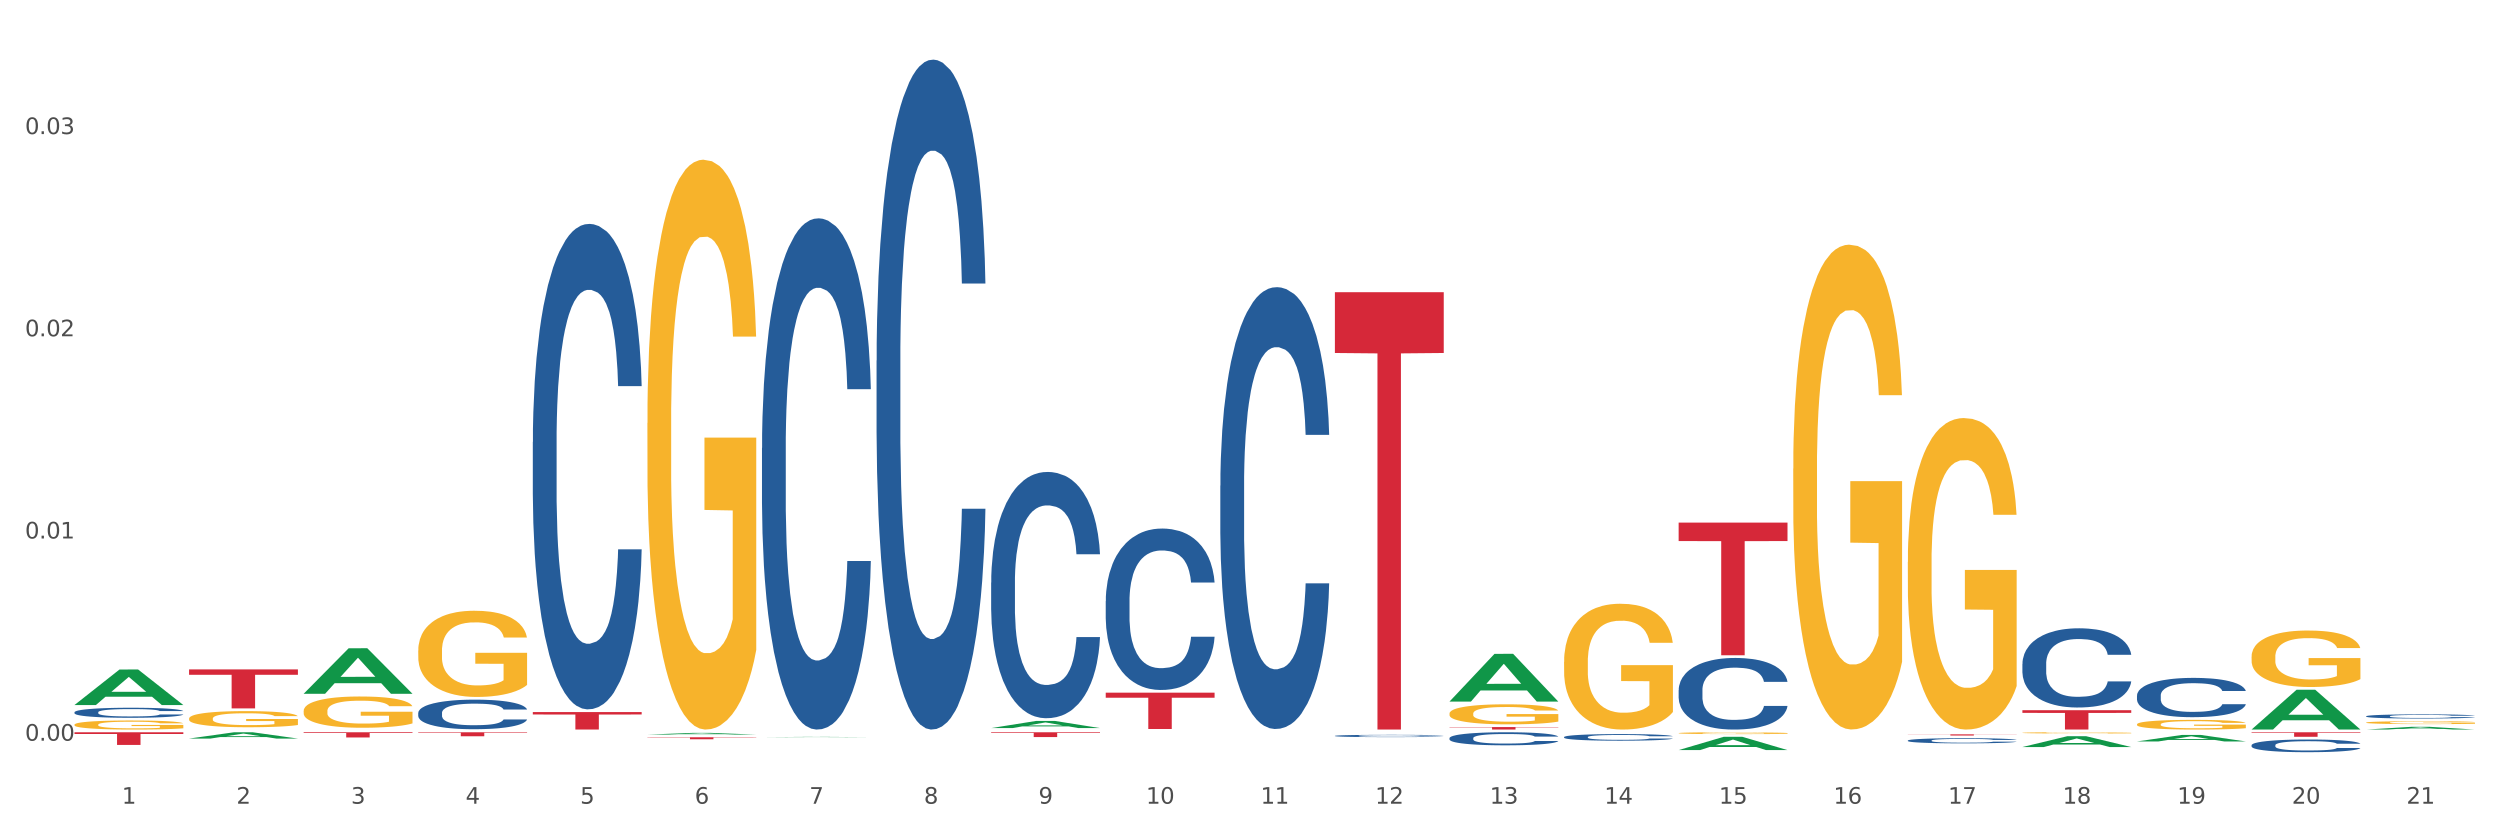 <?xml version="1.0" encoding="utf-8" standalone="no"?>
<!DOCTYPE svg PUBLIC "-//W3C//DTD SVG 1.1//EN"
  "http://www.w3.org/Graphics/SVG/1.1/DTD/svg11.dtd">
<svg xmlns:xlink="http://www.w3.org/1999/xlink" width="1080pt" height="360pt" viewBox="0 0 1080 360" xmlns="http://www.w3.org/2000/svg" version="1.1">
 <rect x="0" y="0" width="1080" height="360" fill="#333333" stroke="none"/>
 <defs>
  <style type="text/css">*{stroke-linejoin: round; stroke-linecap: butt}</style>
 </defs>
 <g id="figure_1">
  <g id="patch_1">
   <path d="M 0 360 
L 1080 360 
L 1080 0 
L 0 0 
z
" style="fill: #ffffff; stroke: #ffffff; stroke-linejoin: miter"/>
  </g>
  <g id="axes_1">
   <g id="matplotlib.axis_1">
    <g id="xtick_1">
     <g id="text_1">
      <!-- 1 -->
      <g style="fill: #4d4d4d" transform="translate(52.633 347.204) scale(0.096 -0.096)">
       <defs>
        <path id="DejaVuSans-31" d="M 794 531 
L 1825 531 
L 1825 4091 
L 703 3866 
L 703 4441 
L 1819 4666 
L 2450 4666 
L 2450 531 
L 3481 531 
L 3481 0 
L 794 0 
L 794 531 
z
" transform="scale(0.016)"/>
       </defs>
       <use xlink:href="#DejaVuSans-31"/>
      </g>
     </g>
    </g>
    <g id="xtick_2">
     <g id="text_2">
      <!-- 2 -->
      <g style="fill: #4d4d4d" transform="translate(102.133 347.204) scale(0.096 -0.096)">
       <defs>
        <path id="DejaVuSans-32" d="M 1228 531 
L 3431 531 
L 3431 0 
L 469 0 
L 469 531 
Q 828 903 1448 1529 
Q 2069 2156 2228 2338 
Q 2531 2678 2651 2914 
Q 2772 3150 2772 3378 
Q 2772 3750 2511 3984 
Q 2250 4219 1831 4219 
Q 1534 4219 1204 4116 
Q 875 4013 500 3803 
L 500 4441 
Q 881 4594 1212 4672 
Q 1544 4750 1819 4750 
Q 2544 4750 2975 4387 
Q 3406 4025 3406 3419 
Q 3406 3131 3298 2873 
Q 3191 2616 2906 2266 
Q 2828 2175 2409 1742 
Q 1991 1309 1228 531 
z
" transform="scale(0.016)"/>
       </defs>
       <use xlink:href="#DejaVuSans-32"/>
      </g>
     </g>
    </g>
    <g id="xtick_3">
     <g id="text_3">
      <!-- 3 -->
      <g style="fill: #4d4d4d" transform="translate(151.633 347.204) scale(0.096 -0.096)">
       <defs>
        <path id="DejaVuSans-33" d="M 2597 2516 
Q 3050 2419 3304 2112 
Q 3559 1806 3559 1356 
Q 3559 666 3084 287 
Q 2609 -91 1734 -91 
Q 1441 -91 1130 -33 
Q 819 25 488 141 
L 488 750 
Q 750 597 1062 519 
Q 1375 441 1716 441 
Q 2309 441 2620 675 
Q 2931 909 2931 1356 
Q 2931 1769 2642 2001 
Q 2353 2234 1838 2234 
L 1294 2234 
L 1294 2753 
L 1863 2753 
Q 2328 2753 2575 2939 
Q 2822 3125 2822 3475 
Q 2822 3834 2567 4026 
Q 2313 4219 1838 4219 
Q 1578 4219 1281 4162 
Q 984 4106 628 3988 
L 628 4550 
Q 988 4650 1302 4700 
Q 1616 4750 1894 4750 
Q 2613 4750 3031 4423 
Q 3450 4097 3450 3541 
Q 3450 3153 3228 2886 
Q 3006 2619 2597 2516 
z
" transform="scale(0.016)"/>
       </defs>
       <use xlink:href="#DejaVuSans-33"/>
      </g>
     </g>
    </g>
    <g id="xtick_4">
     <g id="text_4">
      <!-- 4 -->
      <g style="fill: #4d4d4d" transform="translate(201.133 347.204) scale(0.096 -0.096)">
       <defs>
        <path id="DejaVuSans-34" d="M 2419 4116 
L 825 1625 
L 2419 1625 
L 2419 4116 
z
M 2253 4666 
L 3047 4666 
L 3047 1625 
L 3713 1625 
L 3713 1100 
L 3047 1100 
L 3047 0 
L 2419 0 
L 2419 1100 
L 313 1100 
L 313 1709 
L 2253 4666 
z
" transform="scale(0.016)"/>
       </defs>
       <use xlink:href="#DejaVuSans-34"/>
      </g>
     </g>
    </g>
    <g id="xtick_5">
     <g id="text_5">
      <!-- 5 -->
      <g style="fill: #4d4d4d" transform="translate(250.633 347.204) scale(0.096 -0.096)">
       <defs>
        <path id="DejaVuSans-35" d="M 691 4666 
L 3169 4666 
L 3169 4134 
L 1269 4134 
L 1269 2991 
Q 1406 3038 1543 3061 
Q 1681 3084 1819 3084 
Q 2600 3084 3056 2656 
Q 3513 2228 3513 1497 
Q 3513 744 3044 326 
Q 2575 -91 1722 -91 
Q 1428 -91 1123 -41 
Q 819 9 494 109 
L 494 744 
Q 775 591 1075 516 
Q 1375 441 1709 441 
Q 2250 441 2565 725 
Q 2881 1009 2881 1497 
Q 2881 1984 2565 2268 
Q 2250 2553 1709 2553 
Q 1456 2553 1204 2497 
Q 953 2441 691 2322 
L 691 4666 
z
" transform="scale(0.016)"/>
       </defs>
       <use xlink:href="#DejaVuSans-35"/>
      </g>
     </g>
    </g>
    <g id="xtick_6">
     <g id="text_6">
      <!-- 6 -->
      <g style="fill: #4d4d4d" transform="translate(300.134 347.204) scale(0.096 -0.096)">
       <defs>
        <path id="DejaVuSans-36" d="M 2113 2584 
Q 1688 2584 1439 2293 
Q 1191 2003 1191 1497 
Q 1191 994 1439 701 
Q 1688 409 2113 409 
Q 2538 409 2786 701 
Q 3034 994 3034 1497 
Q 3034 2003 2786 2293 
Q 2538 2584 2113 2584 
z
M 3366 4563 
L 3366 3988 
Q 3128 4100 2886 4159 
Q 2644 4219 2406 4219 
Q 1781 4219 1451 3797 
Q 1122 3375 1075 2522 
Q 1259 2794 1537 2939 
Q 1816 3084 2150 3084 
Q 2853 3084 3261 2657 
Q 3669 2231 3669 1497 
Q 3669 778 3244 343 
Q 2819 -91 2113 -91 
Q 1303 -91 875 529 
Q 447 1150 447 2328 
Q 447 3434 972 4092 
Q 1497 4750 2381 4750 
Q 2619 4750 2861 4703 
Q 3103 4656 3366 4563 
z
" transform="scale(0.016)"/>
       </defs>
       <use xlink:href="#DejaVuSans-36"/>
      </g>
     </g>
    </g>
    <g id="xtick_7">
     <g id="text_7">
      <!-- 7 -->
      <g style="fill: #4d4d4d" transform="translate(349.634 347.204) scale(0.096 -0.096)">
       <defs>
        <path id="DejaVuSans-37" d="M 525 4666 
L 3525 4666 
L 3525 4397 
L 1831 0 
L 1172 0 
L 2766 4134 
L 525 4134 
L 525 4666 
z
" transform="scale(0.016)"/>
       </defs>
       <use xlink:href="#DejaVuSans-37"/>
      </g>
     </g>
    </g>
    <g id="xtick_8">
     <g id="text_8">
      <!-- 8 -->
      <g style="fill: #4d4d4d" transform="translate(399.134 347.204) scale(0.096 -0.096)">
       <defs>
        <path id="DejaVuSans-38" d="M 2034 2216 
Q 1584 2216 1326 1975 
Q 1069 1734 1069 1313 
Q 1069 891 1326 650 
Q 1584 409 2034 409 
Q 2484 409 2743 651 
Q 3003 894 3003 1313 
Q 3003 1734 2745 1975 
Q 2488 2216 2034 2216 
z
M 1403 2484 
Q 997 2584 770 2862 
Q 544 3141 544 3541 
Q 544 4100 942 4425 
Q 1341 4750 2034 4750 
Q 2731 4750 3128 4425 
Q 3525 4100 3525 3541 
Q 3525 3141 3298 2862 
Q 3072 2584 2669 2484 
Q 3125 2378 3379 2068 
Q 3634 1759 3634 1313 
Q 3634 634 3220 271 
Q 2806 -91 2034 -91 
Q 1263 -91 848 271 
Q 434 634 434 1313 
Q 434 1759 690 2068 
Q 947 2378 1403 2484 
z
M 1172 3481 
Q 1172 3119 1398 2916 
Q 1625 2713 2034 2713 
Q 2441 2713 2670 2916 
Q 2900 3119 2900 3481 
Q 2900 3844 2670 4047 
Q 2441 4250 2034 4250 
Q 1625 4250 1398 4047 
Q 1172 3844 1172 3481 
z
" transform="scale(0.016)"/>
       </defs>
       <use xlink:href="#DejaVuSans-38"/>
      </g>
     </g>
    </g>
    <g id="xtick_9">
     <g id="text_9">
      <!-- 9 -->
      <g style="fill: #4d4d4d" transform="translate(448.634 347.204) scale(0.096 -0.096)">
       <defs>
        <path id="DejaVuSans-39" d="M 703 97 
L 703 672 
Q 941 559 1184 500 
Q 1428 441 1663 441 
Q 2288 441 2617 861 
Q 2947 1281 2994 2138 
Q 2813 1869 2534 1725 
Q 2256 1581 1919 1581 
Q 1219 1581 811 2004 
Q 403 2428 403 3163 
Q 403 3881 828 4315 
Q 1253 4750 1959 4750 
Q 2769 4750 3195 4129 
Q 3622 3509 3622 2328 
Q 3622 1225 3098 567 
Q 2575 -91 1691 -91 
Q 1453 -91 1209 -44 
Q 966 3 703 97 
z
M 1959 2075 
Q 2384 2075 2632 2365 
Q 2881 2656 2881 3163 
Q 2881 3666 2632 3958 
Q 2384 4250 1959 4250 
Q 1534 4250 1286 3958 
Q 1038 3666 1038 3163 
Q 1038 2656 1286 2365 
Q 1534 2075 1959 2075 
z
" transform="scale(0.016)"/>
       </defs>
       <use xlink:href="#DejaVuSans-39"/>
      </g>
     </g>
    </g>
    <g id="xtick_10">
     <g id="text_10">
      <!-- 10 -->
      <g style="fill: #4d4d4d" transform="translate(495.079 347.204) scale(0.096 -0.096)">
       <defs>
        <path id="DejaVuSans-30" d="M 2034 4250 
Q 1547 4250 1301 3770 
Q 1056 3291 1056 2328 
Q 1056 1369 1301 889 
Q 1547 409 2034 409 
Q 2525 409 2770 889 
Q 3016 1369 3016 2328 
Q 3016 3291 2770 3770 
Q 2525 4250 2034 4250 
z
M 2034 4750 
Q 2819 4750 3233 4129 
Q 3647 3509 3647 2328 
Q 3647 1150 3233 529 
Q 2819 -91 2034 -91 
Q 1250 -91 836 529 
Q 422 1150 422 2328 
Q 422 3509 836 4129 
Q 1250 4750 2034 4750 
z
" transform="scale(0.016)"/>
       </defs>
       <use xlink:href="#DejaVuSans-31"/>
       <use xlink:href="#DejaVuSans-30" transform="translate(63.623 0)"/>
      </g>
     </g>
    </g>
    <g id="xtick_11">
     <g id="text_11">
      <!-- 11 -->
      <g style="fill: #4d4d4d" transform="translate(544.58 347.204) scale(0.096 -0.096)">
       <use xlink:href="#DejaVuSans-31"/>
       <use xlink:href="#DejaVuSans-31" transform="translate(63.623 0)"/>
      </g>
     </g>
    </g>
    <g id="xtick_12">
     <g id="text_12">
      <!-- 12 -->
      <g style="fill: #4d4d4d" transform="translate(594.08 347.204) scale(0.096 -0.096)">
       <use xlink:href="#DejaVuSans-31"/>
       <use xlink:href="#DejaVuSans-32" transform="translate(63.623 0)"/>
      </g>
     </g>
    </g>
    <g id="xtick_13">
     <g id="text_13">
      <!-- 13 -->
      <g style="fill: #4d4d4d" transform="translate(643.58 347.204) scale(0.096 -0.096)">
       <use xlink:href="#DejaVuSans-31"/>
       <use xlink:href="#DejaVuSans-33" transform="translate(63.623 0)"/>
      </g>
     </g>
    </g>
    <g id="xtick_14">
     <g id="text_14">
      <!-- 14 -->
      <g style="fill: #4d4d4d" transform="translate(693.08 347.204) scale(0.096 -0.096)">
       <use xlink:href="#DejaVuSans-31"/>
       <use xlink:href="#DejaVuSans-34" transform="translate(63.623 0)"/>
      </g>
     </g>
    </g>
    <g id="xtick_15">
     <g id="text_15">
      <!-- 15 -->
      <g style="fill: #4d4d4d" transform="translate(742.58 347.204) scale(0.096 -0.096)">
       <use xlink:href="#DejaVuSans-31"/>
       <use xlink:href="#DejaVuSans-35" transform="translate(63.623 0)"/>
      </g>
     </g>
    </g>
    <g id="xtick_16">
     <g id="text_16">
      <!-- 16 -->
      <g style="fill: #4d4d4d" transform="translate(792.08 347.204) scale(0.096 -0.096)">
       <use xlink:href="#DejaVuSans-31"/>
       <use xlink:href="#DejaVuSans-36" transform="translate(63.623 0)"/>
      </g>
     </g>
    </g>
    <g id="xtick_17">
     <g id="text_17">
      <!-- 17 -->
      <g style="fill: #4d4d4d" transform="translate(841.58 347.204) scale(0.096 -0.096)">
       <use xlink:href="#DejaVuSans-31"/>
       <use xlink:href="#DejaVuSans-37" transform="translate(63.623 0)"/>
      </g>
     </g>
    </g>
    <g id="xtick_18">
     <g id="text_18">
      <!-- 18 -->
      <g style="fill: #4d4d4d" transform="translate(891.08 347.204) scale(0.096 -0.096)">
       <use xlink:href="#DejaVuSans-31"/>
       <use xlink:href="#DejaVuSans-38" transform="translate(63.623 0)"/>
      </g>
     </g>
    </g>
    <g id="xtick_19">
     <g id="text_19">
      <!-- 19 -->
      <g style="fill: #4d4d4d" transform="translate(940.58 347.204) scale(0.096 -0.096)">
       <use xlink:href="#DejaVuSans-31"/>
       <use xlink:href="#DejaVuSans-39" transform="translate(63.623 0)"/>
      </g>
     </g>
    </g>
    <g id="xtick_20">
     <g id="text_20">
      <!-- 20 -->
      <g style="fill: #4d4d4d" transform="translate(990.08 347.204) scale(0.096 -0.096)">
       <use xlink:href="#DejaVuSans-32"/>
       <use xlink:href="#DejaVuSans-30" transform="translate(63.623 0)"/>
      </g>
     </g>
    </g>
    <g id="xtick_21">
     <g id="text_21">
      <!-- 21 -->
      <g style="fill: #4d4d4d" transform="translate(1039.58 347.204) scale(0.096 -0.096)">
       <use xlink:href="#DejaVuSans-32"/>
       <use xlink:href="#DejaVuSans-31" transform="translate(63.623 0)"/>
      </g>
     </g>
    </g>
    <g id="xtick_22"/>
    <g id="xtick_23"/>
    <g id="xtick_24"/>
    <g id="xtick_25"/>
    <g id="xtick_26"/>
    <g id="xtick_27"/>
    <g id="xtick_28"/>
    <g id="xtick_29"/>
    <g id="xtick_30"/>
    <g id="xtick_31"/>
    <g id="xtick_32"/>
    <g id="xtick_33"/>
    <g id="xtick_34"/>
    <g id="xtick_35"/>
    <g id="xtick_36"/>
    <g id="xtick_37"/>
    <g id="xtick_38"/>
    <g id="xtick_39"/>
    <g id="xtick_40"/>
    <g id="xtick_41"/>
   </g>
   <g id="matplotlib.axis_2">
    <g id="ytick_1">
     <g id="text_22">
      <!-- 0.00 -->
      <g style="fill: #4d4d4d" transform="translate(10.8 319.982) scale(0.096 -0.096)">
       <defs>
        <path id="DejaVuSans-2e" d="M 684 794 
L 1344 794 
L 1344 0 
L 684 0 
L 684 794 
z
" transform="scale(0.016)"/>
       </defs>
       <use xlink:href="#DejaVuSans-30"/>
       <use xlink:href="#DejaVuSans-2e" transform="translate(63.623 0)"/>
       <use xlink:href="#DejaVuSans-30" transform="translate(95.41 0)"/>
       <use xlink:href="#DejaVuSans-30" transform="translate(159.033 0)"/>
      </g>
     </g>
    </g>
    <g id="ytick_2">
     <g id="text_23">
      <!-- 0.01 -->
      <g style="fill: #4d4d4d" transform="translate(10.8 232.63) scale(0.096 -0.096)">
       <use xlink:href="#DejaVuSans-30"/>
       <use xlink:href="#DejaVuSans-2e" transform="translate(63.623 0)"/>
       <use xlink:href="#DejaVuSans-30" transform="translate(95.41 0)"/>
       <use xlink:href="#DejaVuSans-31" transform="translate(159.033 0)"/>
      </g>
     </g>
    </g>
    <g id="ytick_3">
     <g id="text_24">
      <!-- 0.02 -->
      <g style="fill: #4d4d4d" transform="translate(10.8 145.279) scale(0.096 -0.096)">
       <use xlink:href="#DejaVuSans-30"/>
       <use xlink:href="#DejaVuSans-2e" transform="translate(63.623 0)"/>
       <use xlink:href="#DejaVuSans-30" transform="translate(95.41 0)"/>
       <use xlink:href="#DejaVuSans-32" transform="translate(159.033 0)"/>
      </g>
     </g>
    </g>
    <g id="ytick_4">
     <g id="text_25">
      <!-- 0.03 -->
      <g style="fill: #4d4d4d" transform="translate(10.8 57.927) scale(0.096 -0.096)">
       <use xlink:href="#DejaVuSans-30"/>
       <use xlink:href="#DejaVuSans-2e" transform="translate(63.623 0)"/>
       <use xlink:href="#DejaVuSans-30" transform="translate(95.41 0)"/>
       <use xlink:href="#DejaVuSans-33" transform="translate(159.033 0)"/>
      </g>
     </g>
    </g>
    <g id="ytick_5"/>
    <g id="ytick_6"/>
    <g id="ytick_7"/>
   </g>
   <g id="PolyCollection_1">
    <path d="M 32.175 304.55 
L 32.223 304.535 
L 51.615 289.23 
L 59.663 289.216 
L 79.2 304.579 
L 69.892 304.579 
L 65.674 301.001 
L 45.652 301.001 
L 45.507 301.059 
L 41.435 304.579 
L 32.175 304.579 
L 32.175 304.55 
L 48.173 298.866 
L 63.153 298.852 
L 55.736 292.49 
L 55.639 292.461 
L 55.542 292.505 
L 48.125 298.852 
L 48.173 298.866 
L 32.175 304.55 
z
" clip-path="url(#pdb9efaafc6)" style="fill: #109648"/>
    <path d="M 873.675 306.808 
L 920.7 306.808 
L 920.7 307.97 
L 902.202 307.978 
L 902.202 315.173 
L 892.062 315.173 
L 892.062 307.978 
L 873.675 307.97 
L 873.675 306.816 
L 873.675 306.808 
z
" clip-path="url(#pdb9efaafc6)" style="fill: #d62839"/>
    <path d="M 32.175 316.335 
L 79.2 316.335 
L 79.2 317.096 
L 60.702 317.101 
L 60.702 321.812 
L 50.562 321.812 
L 50.562 317.101 
L 32.175 317.096 
L 32.175 316.34 
L 32.175 316.335 
z
" clip-path="url(#pdb9efaafc6)" style="fill: #d62839"/>
    <path d="M 81.675 289.166 
L 128.7 289.166 
L 128.7 291.511 
L 110.202 291.527 
L 110.202 306.042 
L 100.062 306.042 
L 100.062 291.527 
L 81.675 291.511 
L 81.675 289.181 
L 81.675 289.166 
z
" clip-path="url(#pdb9efaafc6)" style="fill: #d62839"/>
    <path d="M 131.175 316.335 
L 178.2 316.335 
L 178.2 316.646 
L 159.702 316.649 
L 159.702 318.577 
L 149.562 318.577 
L 149.562 316.649 
L 131.175 316.646 
L 131.175 316.337 
L 131.175 316.335 
z
" clip-path="url(#pdb9efaafc6)" style="fill: #d62839"/>
    <path d="M 180.675 316.335 
L 227.7 316.335 
L 227.7 316.576 
L 209.202 316.578 
L 209.202 318.071 
L 199.062 318.071 
L 199.062 316.578 
L 180.675 316.576 
L 180.675 316.336 
L 180.675 316.335 
z
" clip-path="url(#pdb9efaafc6)" style="fill: #d62839"/>
    <path d="M 230.175 307.611 
L 277.2 307.611 
L 277.2 308.662 
L 258.702 308.669 
L 258.702 315.173 
L 248.562 315.173 
L 248.562 308.669 
L 230.175 308.662 
L 230.175 307.618 
L 230.175 307.611 
z
" clip-path="url(#pdb9efaafc6)" style="fill: #d62839"/>
    <path d="M 279.675 318.509 
L 326.7 318.509 
L 326.7 318.629 
L 308.202 318.63 
L 308.202 319.377 
L 298.062 319.377 
L 298.062 318.63 
L 279.675 318.629 
L 279.675 318.509 
L 279.675 318.509 
z
" clip-path="url(#pdb9efaafc6)" style="fill: #d62839"/>
    <path d="M 824.175 317.218 
L 871.2 317.218 
L 871.2 317.291 
L 852.702 317.292 
L 852.702 317.744 
L 842.562 317.744 
L 842.562 317.292 
L 824.175 317.291 
L 824.175 317.219 
L 824.175 317.218 
z
" clip-path="url(#pdb9efaafc6)" style="fill: #d62839"/>
    <path d="M 725.175 225.768 
L 772.2 225.768 
L 772.2 233.732 
L 753.702 233.785 
L 753.702 283.074 
L 743.562 283.074 
L 743.562 233.785 
L 725.175 233.732 
L 725.175 225.822 
L 725.175 225.768 
z
" clip-path="url(#pdb9efaafc6)" style="fill: #d62839"/>
    <path d="M 626.175 314.087 
L 673.2 314.087 
L 673.2 314.238 
L 654.702 314.239 
L 654.702 315.173 
L 644.562 315.173 
L 644.562 314.239 
L 626.175 314.238 
L 626.175 314.088 
L 626.175 314.087 
z
" clip-path="url(#pdb9efaafc6)" style="fill: #d62839"/>
    <path d="M 576.675 126.233 
L 623.7 126.233 
L 623.7 152.49 
L 605.202 152.667 
L 605.202 315.173 
L 595.062 315.173 
L 595.062 152.667 
L 576.675 152.49 
L 576.675 126.411 
L 576.675 126.233 
z
" clip-path="url(#pdb9efaafc6)" style="fill: #d62839"/>
    <path d="M 32.175 313.064 
L 32.231 313.06 
L 32.231 312.931 
L 32.342 312.82 
L 32.897 312.552 
L 33.73 312.33 
L 34.34 312.211 
L 34.951 312.115 
L 35.673 312.018 
L 36.561 311.918 
L 38.171 311.771 
L 39.17 311.696 
L 40.392 311.617 
L 42.613 311.502 
L 44.223 311.438 
L 45.888 311.384 
L 48.609 311.32 
L 50.385 311.291 
L 52.273 311.27 
L 54.549 311.255 
L 56.27 311.252 
L 60.046 311.263 
L 63.266 311.295 
L 64.82 311.32 
L 66.819 311.363 
L 67.874 311.391 
L 69.595 311.449 
L 71.372 311.524 
L 72.593 311.588 
L 74.425 311.71 
L 75.813 311.832 
L 77.09 311.982 
L 77.756 312.086 
L 78.256 312.183 
L 78.7 312.294 
L 79.144 312.469 
L 69.151 312.469 
L 68.762 312.344 
L 68.152 312.226 
L 67.263 312.111 
L 66.486 312.04 
L 65.154 311.95 
L 63.932 311.893 
L 62.655 311.85 
L 61.101 311.814 
L 59.879 311.796 
L 58.158 311.782 
L 54.771 311.785 
L 52.495 311.814 
L 50.941 311.85 
L 49.941 311.882 
L 49.053 311.918 
L 48.054 311.968 
L 46.888 312.043 
L 46.055 312.111 
L 45.222 312.197 
L 44.556 312.283 
L 43.945 312.383 
L 43.445 312.491 
L 43.057 312.602 
L 42.724 312.738 
L 42.446 312.963 
L 42.446 313.454 
L 42.557 313.565 
L 42.835 313.712 
L 43.168 313.823 
L 43.723 313.955 
L 44.223 314.045 
L 45.167 314.174 
L 46.221 314.281 
L 47.054 314.349 
L 47.887 314.406 
L 49.331 314.485 
L 50.941 314.55 
L 52.329 314.589 
L 54.216 314.625 
L 55.493 314.639 
L 56.604 314.646 
L 59.324 314.646 
L 61.267 314.635 
L 63.432 314.61 
L 65.098 314.578 
L 66.486 314.539 
L 68.041 314.474 
L 69.04 314.413 
L 69.04 313.665 
L 56.826 313.662 
L 56.826 313.164 
L 79.2 313.164 
L 79.2 314.625 
L 78.256 314.7 
L 77.201 314.768 
L 76.091 314.829 
L 74.425 314.904 
L 72.427 314.976 
L 70.65 315.026 
L 68.762 315.069 
L 66.542 315.108 
L 63.655 315.144 
L 61.878 315.158 
L 59.657 315.169 
L 57.048 315.173 
L 54.771 315.165 
L 52.551 315.147 
L 50.219 315.115 
L 47.943 315.069 
L 46.221 315.022 
L 44.5 314.965 
L 42.668 314.89 
L 41.225 314.818 
L 40.114 314.754 
L 38.893 314.671 
L 37.56 314.564 
L 36.561 314.467 
L 35.673 314.367 
L 34.729 314.238 
L 34.063 314.127 
L 33.396 313.987 
L 33.008 313.884 
L 32.564 313.722 
L 32.231 313.497 
L 32.175 313.064 
z
" clip-path="url(#pdb9efaafc6)" style="fill: #f7b32b"/>
    <path d="M 477.675 299.234 
L 524.7 299.234 
L 524.7 301.414 
L 506.202 301.428 
L 506.202 314.92 
L 496.062 314.92 
L 496.062 301.428 
L 477.675 301.414 
L 477.675 299.248 
L 477.675 299.234 
z
" clip-path="url(#pdb9efaafc6)" style="fill: #d62839"/>
    <path d="M 428.175 316.335 
L 475.2 316.335 
L 475.2 316.624 
L 456.702 316.626 
L 456.702 318.418 
L 446.562 318.418 
L 446.562 316.626 
L 428.175 316.624 
L 428.175 316.337 
L 428.175 316.335 
z
" clip-path="url(#pdb9efaafc6)" style="fill: #d62839"/>
    <path d="M 32.175 307.695 
L 32.231 307.691 
L 32.231 307.58 
L 32.397 307.429 
L 33.009 307.151 
L 33.787 306.94 
L 35.121 306.694 
L 35.844 306.591 
L 36.789 306.476 
L 38.734 306.289 
L 40.957 306.13 
L 42.514 306.043 
L 43.681 305.987 
L 46.294 305.888 
L 47.794 305.844 
L 49.351 305.808 
L 50.685 305.785 
L 52.908 305.757 
L 54.687 305.745 
L 56.744 305.741 
L 58.467 305.745 
L 60.746 305.761 
L 64.081 305.808 
L 65.359 305.836 
L 67.082 305.884 
L 68.861 305.947 
L 70.306 306.011 
L 71.974 306.102 
L 73.697 306.221 
L 75.365 306.372 
L 76.532 306.511 
L 77.477 306.658 
L 78.311 306.837 
L 78.922 307.032 
L 79.2 307.194 
L 69.028 307.194 
L 68.75 307.048 
L 68.194 306.889 
L 67.638 306.781 
L 67.027 306.694 
L 66.082 306.595 
L 65.248 306.531 
L 63.859 306.456 
L 62.58 306.408 
L 61.524 306.38 
L 60.245 306.357 
L 57.522 306.333 
L 55.576 306.333 
L 54.353 306.341 
L 52.853 306.36 
L 51.574 306.388 
L 50.073 306.436 
L 48.906 306.488 
L 47.739 306.555 
L 47.072 306.603 
L 46.071 306.69 
L 45.404 306.762 
L 44.515 306.885 
L 44.015 306.972 
L 43.125 307.198 
L 42.736 307.365 
L 42.569 307.48 
L 42.458 307.607 
L 42.458 308.227 
L 42.792 308.505 
L 43.07 308.624 
L 43.514 308.759 
L 44.348 308.934 
L 45.571 309.105 
L 46.849 309.228 
L 47.906 309.303 
L 48.906 309.359 
L 49.907 309.403 
L 51.13 309.442 
L 52.13 309.466 
L 53.631 309.49 
L 55.41 309.502 
L 56.799 309.502 
L 59.634 309.482 
L 60.913 309.462 
L 62.135 309.434 
L 63.469 309.391 
L 64.526 309.343 
L 65.137 309.307 
L 66.138 309.232 
L 66.916 309.152 
L 67.583 309.061 
L 68.027 308.982 
L 68.528 308.862 
L 68.917 308.727 
L 69.028 308.656 
L 79.2 308.656 
L 78.978 308.799 
L 78.589 308.938 
L 77.81 309.125 
L 77.199 309.232 
L 76.254 309.363 
L 75.253 309.474 
L 73.864 309.597 
L 72.585 309.688 
L 71.251 309.768 
L 69.806 309.839 
L 67.194 309.939 
L 66.249 309.966 
L 64.248 310.014 
L 62.691 310.042 
L 60.412 310.07 
L 58.078 310.086 
L 55.632 310.09 
L 53.464 310.082 
L 51.074 310.058 
L 49.573 310.034 
L 47.906 309.998 
L 45.96 309.943 
L 44.126 309.875 
L 42.403 309.796 
L 40.791 309.704 
L 39.29 309.601 
L 37.344 309.43 
L 35.899 309.264 
L 34.843 309.109 
L 34.12 308.978 
L 33.398 308.811 
L 33.009 308.696 
L 32.397 308.418 
L 32.175 308.159 
L 32.175 307.695 
z
" clip-path="url(#pdb9efaafc6)" style="fill: #255c99"/>
    <path d="M 180.675 307.985 
L 180.731 307.974 
L 180.731 307.647 
L 180.897 307.204 
L 181.509 306.388 
L 182.287 305.769 
L 183.621 305.046 
L 184.344 304.743 
L 185.289 304.405 
L 187.234 303.857 
L 189.457 303.39 
L 191.014 303.134 
L 192.181 302.97 
L 194.794 302.679 
L 196.294 302.55 
L 197.851 302.446 
L 199.185 302.376 
L 201.408 302.294 
L 203.187 302.259 
L 205.244 302.247 
L 206.967 302.259 
L 209.246 302.306 
L 212.581 302.446 
L 213.859 302.527 
L 215.582 302.667 
L 217.361 302.854 
L 218.806 303.04 
L 220.474 303.309 
L 222.197 303.658 
L 223.865 304.102 
L 225.032 304.51 
L 225.977 304.941 
L 226.811 305.466 
L 227.422 306.038 
L 227.7 306.516 
L 217.528 306.516 
L 217.25 306.084 
L 216.694 305.618 
L 216.138 305.303 
L 215.527 305.046 
L 214.582 304.755 
L 213.748 304.568 
L 212.359 304.347 
L 211.08 304.207 
L 210.024 304.125 
L 208.745 304.055 
L 206.022 303.985 
L 204.076 303.985 
L 202.853 304.008 
L 201.353 304.067 
L 200.074 304.148 
L 198.573 304.288 
L 197.406 304.44 
L 196.239 304.638 
L 195.572 304.778 
L 194.571 305.035 
L 193.904 305.245 
L 193.015 305.606 
L 192.515 305.863 
L 191.625 306.527 
L 191.236 307.017 
L 191.069 307.356 
L 190.958 307.729 
L 190.958 309.548 
L 191.292 310.364 
L 191.57 310.714 
L 192.014 311.111 
L 192.848 311.624 
L 194.071 312.126 
L 195.349 312.487 
L 196.406 312.709 
L 197.406 312.872 
L 198.407 313 
L 199.63 313.117 
L 200.63 313.187 
L 202.131 313.257 
L 203.91 313.292 
L 205.299 313.292 
L 208.134 313.233 
L 209.412 313.175 
L 210.635 313.094 
L 211.969 312.965 
L 213.026 312.825 
L 213.637 312.72 
L 214.637 312.499 
L 215.416 312.265 
L 216.083 311.997 
L 216.527 311.764 
L 217.028 311.414 
L 217.417 311.018 
L 217.528 310.808 
L 227.7 310.808 
L 227.478 311.227 
L 227.089 311.636 
L 226.31 312.184 
L 225.699 312.499 
L 224.754 312.884 
L 223.753 313.21 
L 222.364 313.572 
L 221.085 313.84 
L 219.751 314.073 
L 218.306 314.283 
L 215.694 314.575 
L 214.749 314.656 
L 212.748 314.796 
L 211.191 314.878 
L 208.912 314.96 
L 206.578 315.006 
L 204.132 315.018 
L 201.964 314.995 
L 199.574 314.925 
L 198.073 314.855 
L 196.406 314.75 
L 194.46 314.586 
L 192.626 314.388 
L 190.903 314.155 
L 189.291 313.887 
L 187.79 313.583 
L 185.844 313.082 
L 184.399 312.592 
L 183.343 312.137 
L 182.62 311.752 
L 181.898 311.262 
L 181.509 310.924 
L 180.897 310.108 
L 180.675 309.35 
L 180.675 307.985 
z
" clip-path="url(#pdb9efaafc6)" style="fill: #255c99"/>
    <path d="M 230.175 190.955 
L 230.231 190.764 
L 230.231 185.401 
L 230.397 178.123 
L 231.009 164.715 
L 231.787 154.564 
L 233.121 142.689 
L 233.844 137.71 
L 234.789 132.155 
L 236.734 123.153 
L 238.957 115.492 
L 240.514 111.278 
L 241.681 108.597 
L 244.294 103.809 
L 245.794 101.702 
L 247.351 99.978 
L 248.685 98.829 
L 250.908 97.488 
L 252.687 96.913 
L 254.744 96.722 
L 256.467 96.913 
L 258.746 97.68 
L 262.081 99.978 
L 263.359 101.319 
L 265.082 103.617 
L 266.861 106.682 
L 268.306 109.746 
L 269.974 114.151 
L 271.697 119.897 
L 273.365 127.175 
L 274.532 133.879 
L 275.477 140.966 
L 276.311 149.585 
L 276.922 158.97 
L 277.2 166.822 
L 267.028 166.822 
L 266.75 159.736 
L 266.194 152.074 
L 265.638 146.903 
L 265.027 142.689 
L 264.082 137.901 
L 263.248 134.837 
L 261.859 131.198 
L 260.58 128.899 
L 259.524 127.558 
L 258.245 126.409 
L 255.522 125.26 
L 253.576 125.26 
L 252.353 125.643 
L 250.853 126.601 
L 249.574 127.942 
L 248.073 130.24 
L 246.906 132.73 
L 245.739 135.986 
L 245.072 138.284 
L 244.071 142.498 
L 243.404 145.945 
L 242.515 151.883 
L 242.015 156.097 
L 241.125 167.014 
L 240.736 175.058 
L 240.569 180.613 
L 240.458 186.742 
L 240.458 216.62 
L 240.792 230.028 
L 241.07 235.774 
L 241.514 242.286 
L 242.348 250.713 
L 243.571 258.949 
L 244.849 264.886 
L 245.906 268.525 
L 246.906 271.207 
L 247.907 273.314 
L 249.13 275.229 
L 250.13 276.378 
L 251.631 277.527 
L 253.41 278.102 
L 254.799 278.102 
L 257.634 277.144 
L 258.913 276.187 
L 260.135 274.846 
L 261.469 272.739 
L 262.526 270.441 
L 263.137 268.717 
L 264.137 265.078 
L 264.916 261.247 
L 265.583 256.842 
L 266.027 253.011 
L 266.528 247.265 
L 266.917 240.753 
L 267.028 237.306 
L 277.2 237.306 
L 276.978 244.201 
L 276.589 250.905 
L 275.81 259.907 
L 275.199 265.078 
L 274.254 271.398 
L 273.253 276.761 
L 271.864 282.699 
L 270.585 287.104 
L 269.251 290.935 
L 267.806 294.382 
L 265.194 299.17 
L 264.249 300.511 
L 262.248 302.81 
L 260.691 304.15 
L 258.412 305.491 
L 256.078 306.257 
L 253.632 306.449 
L 251.464 306.066 
L 249.074 304.916 
L 247.573 303.767 
L 245.906 302.043 
L 243.96 299.362 
L 242.126 296.106 
L 240.403 292.275 
L 238.791 287.87 
L 237.29 282.89 
L 235.344 274.654 
L 233.899 266.61 
L 232.843 259.14 
L 232.12 252.82 
L 231.398 244.776 
L 231.009 239.221 
L 230.397 225.814 
L 230.175 213.364 
L 230.175 190.955 
z
" clip-path="url(#pdb9efaafc6)" style="fill: #255c99"/>
    <path d="M 329.175 193.551 
L 329.231 193.35 
L 329.231 187.702 
L 329.397 180.038 
L 330.009 165.919 
L 330.787 155.23 
L 332.121 142.725 
L 332.844 137.481 
L 333.789 131.631 
L 335.734 122.152 
L 337.957 114.084 
L 339.514 109.647 
L 340.681 106.823 
L 343.294 101.781 
L 344.794 99.562 
L 346.351 97.747 
L 347.685 96.537 
L 349.908 95.125 
L 351.687 94.52 
L 353.744 94.318 
L 355.467 94.52 
L 357.746 95.327 
L 361.081 97.747 
L 362.359 99.159 
L 364.082 101.579 
L 365.861 104.806 
L 367.306 108.033 
L 368.974 112.672 
L 370.697 118.723 
L 372.365 126.387 
L 373.532 133.447 
L 374.477 140.909 
L 375.311 149.986 
L 375.922 159.869 
L 376.2 168.138 
L 366.028 168.138 
L 365.75 160.675 
L 365.194 152.608 
L 364.638 147.162 
L 364.027 142.725 
L 363.082 137.682 
L 362.248 134.455 
L 360.859 130.623 
L 359.58 128.203 
L 358.524 126.791 
L 357.245 125.581 
L 354.522 124.371 
L 352.576 124.371 
L 351.353 124.774 
L 349.853 125.782 
L 348.574 127.194 
L 347.073 129.615 
L 345.906 132.237 
L 344.739 135.665 
L 344.072 138.086 
L 343.071 142.523 
L 342.404 146.153 
L 341.515 152.406 
L 341.015 156.843 
L 340.125 168.34 
L 339.736 176.811 
L 339.569 182.66 
L 339.458 189.114 
L 339.458 220.578 
L 339.792 234.697 
L 340.07 240.748 
L 340.514 247.605 
L 341.348 256.48 
L 342.571 265.153 
L 343.849 271.405 
L 344.906 275.237 
L 345.906 278.061 
L 346.907 280.28 
L 348.13 282.297 
L 349.13 283.507 
L 350.631 284.717 
L 352.41 285.322 
L 353.799 285.322 
L 356.634 284.313 
L 357.913 283.305 
L 359.135 281.893 
L 360.469 279.675 
L 361.526 277.254 
L 362.137 275.439 
L 363.137 271.607 
L 363.916 267.573 
L 364.583 262.934 
L 365.027 258.9 
L 365.528 252.849 
L 365.917 245.992 
L 366.028 242.361 
L 376.2 242.361 
L 375.978 249.622 
L 375.589 256.681 
L 374.81 266.161 
L 374.199 271.607 
L 373.254 278.263 
L 372.253 283.91 
L 370.864 290.163 
L 369.585 294.802 
L 368.251 298.835 
L 366.806 302.466 
L 364.194 307.508 
L 363.249 308.92 
L 361.248 311.34 
L 359.691 312.752 
L 357.412 314.164 
L 355.078 314.971 
L 352.632 315.173 
L 350.464 314.769 
L 348.074 313.559 
L 346.573 312.349 
L 344.906 310.534 
L 342.96 307.71 
L 341.126 304.281 
L 339.403 300.247 
L 337.791 295.608 
L 336.29 290.364 
L 334.344 281.691 
L 332.899 273.22 
L 331.843 265.354 
L 331.12 258.698 
L 330.398 250.227 
L 330.009 244.378 
L 329.397 230.26 
L 329.175 217.15 
L 329.175 193.551 
z
" clip-path="url(#pdb9efaafc6)" style="fill: #255c99"/>
    <path d="M 378.675 155.797 
L 378.731 155.533 
L 378.731 148.132 
L 378.897 138.089 
L 379.509 119.587 
L 380.287 105.579 
L 381.621 89.192 
L 382.344 82.321 
L 383.289 74.656 
L 385.234 62.233 
L 387.457 51.661 
L 389.014 45.847 
L 390.181 42.146 
L 392.794 35.539 
L 394.294 32.631 
L 395.851 30.253 
L 397.185 28.667 
L 399.408 26.817 
L 401.187 26.024 
L 403.244 25.759 
L 404.967 26.024 
L 407.246 27.081 
L 410.581 30.253 
L 411.859 32.103 
L 413.582 35.274 
L 415.361 39.503 
L 416.806 43.732 
L 418.474 49.811 
L 420.197 57.74 
L 421.865 67.784 
L 423.032 77.035 
L 423.977 86.814 
L 424.811 98.707 
L 425.422 111.658 
L 425.7 122.495 
L 415.528 122.495 
L 415.25 112.716 
L 414.694 102.143 
L 414.138 95.007 
L 413.527 89.192 
L 412.582 82.585 
L 411.748 78.356 
L 410.359 73.334 
L 409.08 70.163 
L 408.024 68.312 
L 406.745 66.727 
L 404.022 65.141 
L 402.076 65.141 
L 400.853 65.669 
L 399.353 66.991 
L 398.074 68.841 
L 396.573 72.013 
L 395.406 75.449 
L 394.239 79.942 
L 393.572 83.114 
L 392.571 88.928 
L 391.904 93.686 
L 391.015 101.879 
L 390.515 107.694 
L 389.625 122.759 
L 389.236 133.86 
L 389.069 141.525 
L 388.958 149.982 
L 388.958 191.214 
L 389.292 209.715 
L 389.57 217.644 
L 390.014 226.631 
L 390.848 238.26 
L 392.071 249.625 
L 393.349 257.819 
L 394.406 262.84 
L 395.406 266.541 
L 396.407 269.448 
L 397.63 272.091 
L 398.63 273.677 
L 400.131 275.263 
L 401.91 276.056 
L 403.299 276.056 
L 406.134 274.734 
L 407.413 273.413 
L 408.635 271.562 
L 409.969 268.655 
L 411.026 265.483 
L 411.637 263.105 
L 412.637 258.083 
L 413.416 252.797 
L 414.083 246.718 
L 414.527 241.432 
L 415.028 233.503 
L 415.417 224.516 
L 415.528 219.759 
L 425.7 219.759 
L 425.478 229.274 
L 425.089 238.524 
L 424.31 250.947 
L 423.699 258.083 
L 422.754 266.805 
L 421.753 274.205 
L 420.364 282.399 
L 419.085 288.478 
L 417.751 293.764 
L 416.306 298.521 
L 413.694 305.129 
L 412.749 306.979 
L 410.748 310.151 
L 409.191 312.001 
L 406.912 313.851 
L 404.578 314.908 
L 402.132 315.173 
L 399.964 314.644 
L 397.574 313.058 
L 396.073 311.472 
L 394.406 309.094 
L 392.46 305.393 
L 390.626 300.9 
L 388.903 295.614 
L 387.291 289.535 
L 385.79 282.663 
L 383.844 271.298 
L 382.399 260.197 
L 381.343 249.889 
L 380.62 241.167 
L 379.898 230.067 
L 379.509 222.402 
L 378.897 203.901 
L 378.675 186.721 
L 378.675 155.797 
z
" clip-path="url(#pdb9efaafc6)" style="fill: #255c99"/>
    <path d="M 428.175 251.687 
L 428.231 251.589 
L 428.231 248.869 
L 428.397 245.176 
L 429.009 238.375 
L 429.787 233.225 
L 431.121 227.201 
L 431.844 224.675 
L 432.789 221.857 
L 434.734 217.29 
L 436.957 213.403 
L 438.514 211.266 
L 439.681 209.905 
L 442.294 207.476 
L 443.794 206.408 
L 445.351 205.533 
L 446.685 204.95 
L 448.908 204.27 
L 450.687 203.978 
L 452.744 203.881 
L 454.467 203.978 
L 456.746 204.367 
L 460.081 205.533 
L 461.359 206.213 
L 463.082 207.379 
L 464.861 208.934 
L 466.306 210.488 
L 467.974 212.723 
L 469.697 215.638 
L 471.365 219.33 
L 472.532 222.731 
L 473.477 226.326 
L 474.311 230.699 
L 474.922 235.46 
L 475.2 239.444 
L 465.028 239.444 
L 464.75 235.849 
L 464.194 231.962 
L 463.638 229.339 
L 463.027 227.201 
L 462.082 224.772 
L 461.248 223.217 
L 459.859 221.371 
L 458.58 220.205 
L 457.524 219.525 
L 456.245 218.942 
L 453.522 218.359 
L 451.576 218.359 
L 450.353 218.553 
L 448.853 219.039 
L 447.574 219.719 
L 446.073 220.885 
L 444.906 222.148 
L 443.739 223.8 
L 443.072 224.966 
L 442.071 227.104 
L 441.404 228.853 
L 440.515 231.865 
L 440.015 234.002 
L 439.125 239.541 
L 438.736 243.622 
L 438.569 246.44 
L 438.458 249.549 
L 438.458 264.707 
L 438.792 271.508 
L 439.07 274.423 
L 439.514 277.727 
L 440.348 282.002 
L 441.571 286.18 
L 442.849 289.192 
L 443.906 291.038 
L 444.906 292.399 
L 445.907 293.468 
L 447.13 294.439 
L 448.13 295.022 
L 449.631 295.605 
L 451.41 295.897 
L 452.799 295.897 
L 455.634 295.411 
L 456.913 294.925 
L 458.135 294.245 
L 459.469 293.176 
L 460.526 292.01 
L 461.137 291.136 
L 462.137 289.289 
L 462.916 287.346 
L 463.583 285.111 
L 464.027 283.168 
L 464.528 280.253 
L 464.917 276.949 
L 465.028 275.201 
L 475.2 275.201 
L 474.978 278.698 
L 474.589 282.099 
L 473.81 286.666 
L 473.199 289.289 
L 472.254 292.496 
L 471.253 295.217 
L 469.864 298.229 
L 468.585 300.463 
L 467.251 302.407 
L 465.806 304.156 
L 463.194 306.585 
L 462.249 307.265 
L 460.248 308.431 
L 458.691 309.111 
L 456.412 309.791 
L 454.078 310.18 
L 451.632 310.277 
L 449.464 310.083 
L 447.074 309.5 
L 445.573 308.917 
L 443.906 308.042 
L 441.96 306.682 
L 440.126 305.03 
L 438.403 303.087 
L 436.791 300.852 
L 435.29 298.326 
L 433.344 294.148 
L 431.899 290.067 
L 430.843 286.277 
L 430.12 283.071 
L 429.398 278.99 
L 429.009 276.172 
L 428.397 269.371 
L 428.175 263.055 
L 428.175 251.687 
z
" clip-path="url(#pdb9efaafc6)" style="fill: #255c99"/>
    <path d="M 477.675 259.666 
L 477.731 259.602 
L 477.731 257.819 
L 477.897 255.399 
L 478.509 250.941 
L 479.287 247.565 
L 480.621 243.616 
L 481.344 241.96 
L 482.289 240.113 
L 484.234 237.12 
L 486.457 234.572 
L 488.014 233.171 
L 489.181 232.279 
L 491.794 230.687 
L 493.294 229.986 
L 494.851 229.413 
L 496.185 229.031 
L 498.408 228.585 
L 500.187 228.394 
L 502.244 228.33 
L 503.967 228.394 
L 506.246 228.649 
L 509.581 229.413 
L 510.859 229.859 
L 512.582 230.623 
L 514.361 231.642 
L 515.806 232.661 
L 517.474 234.126 
L 519.197 236.037 
L 520.865 238.457 
L 522.032 240.686 
L 522.977 243.043 
L 523.811 245.909 
L 524.422 249.03 
L 524.7 251.641 
L 514.528 251.641 
L 514.25 249.285 
L 513.694 246.737 
L 513.138 245.017 
L 512.527 243.616 
L 511.582 242.024 
L 510.748 241.005 
L 509.359 239.795 
L 508.08 239.03 
L 507.024 238.585 
L 505.745 238.202 
L 503.022 237.82 
L 501.076 237.82 
L 499.853 237.948 
L 498.353 238.266 
L 497.074 238.712 
L 495.573 239.476 
L 494.406 240.304 
L 493.239 241.387 
L 492.572 242.151 
L 491.571 243.552 
L 490.904 244.699 
L 490.015 246.673 
L 489.515 248.074 
L 488.625 251.705 
L 488.236 254.38 
L 488.069 256.227 
L 487.958 258.265 
L 487.958 268.201 
L 488.292 272.659 
L 488.57 274.57 
L 489.014 276.735 
L 489.848 279.537 
L 491.071 282.276 
L 492.349 284.251 
L 493.406 285.461 
L 494.406 286.352 
L 495.407 287.053 
L 496.63 287.69 
L 497.63 288.072 
L 499.131 288.454 
L 500.91 288.645 
L 502.299 288.645 
L 505.134 288.327 
L 506.413 288.008 
L 507.635 287.562 
L 508.969 286.862 
L 510.026 286.098 
L 510.637 285.524 
L 511.637 284.314 
L 512.416 283.04 
L 513.083 281.576 
L 513.527 280.302 
L 514.028 278.391 
L 514.417 276.226 
L 514.528 275.079 
L 524.7 275.079 
L 524.478 277.372 
L 524.089 279.601 
L 523.31 282.595 
L 522.699 284.314 
L 521.754 286.416 
L 520.753 288.199 
L 519.364 290.174 
L 518.085 291.639 
L 516.751 292.912 
L 515.306 294.059 
L 512.694 295.651 
L 511.749 296.097 
L 509.748 296.861 
L 508.191 297.307 
L 505.912 297.753 
L 503.578 298.008 
L 501.132 298.071 
L 498.964 297.944 
L 496.574 297.562 
L 495.073 297.18 
L 493.406 296.606 
L 491.46 295.715 
L 489.626 294.632 
L 487.903 293.358 
L 486.291 291.893 
L 484.79 290.237 
L 482.844 287.499 
L 481.399 284.824 
L 480.343 282.34 
L 479.62 280.238 
L 478.898 277.563 
L 478.509 275.716 
L 477.897 271.258 
L 477.675 267.118 
L 477.675 259.666 
z
" clip-path="url(#pdb9efaafc6)" style="fill: #255c99"/>
    <path d="M 527.175 209.817 
L 527.231 209.643 
L 527.231 204.762 
L 527.397 198.138 
L 528.009 185.936 
L 528.787 176.697 
L 530.121 165.889 
L 530.844 161.357 
L 531.789 156.302 
L 533.734 148.109 
L 535.957 141.136 
L 537.514 137.301 
L 538.681 134.861 
L 541.294 130.503 
L 542.794 128.585 
L 544.351 127.016 
L 545.685 125.97 
L 547.908 124.75 
L 549.687 124.227 
L 551.744 124.053 
L 553.467 124.227 
L 555.746 124.924 
L 559.081 127.016 
L 560.359 128.236 
L 562.082 130.328 
L 563.861 133.117 
L 565.306 135.906 
L 566.974 139.916 
L 568.697 145.145 
L 570.365 151.769 
L 571.532 157.87 
L 572.477 164.32 
L 573.311 172.165 
L 573.922 180.706 
L 574.2 187.853 
L 564.028 187.853 
L 563.75 181.403 
L 563.194 174.431 
L 562.638 169.724 
L 562.027 165.889 
L 561.082 161.531 
L 560.248 158.742 
L 558.859 155.43 
L 557.58 153.338 
L 556.524 152.118 
L 555.245 151.072 
L 552.522 150.026 
L 550.576 150.026 
L 549.353 150.375 
L 547.853 151.246 
L 546.574 152.467 
L 545.073 154.558 
L 543.906 156.825 
L 542.739 159.788 
L 542.072 161.88 
L 541.071 165.715 
L 540.404 168.853 
L 539.515 174.256 
L 539.015 178.091 
L 538.125 188.028 
L 537.736 195.349 
L 537.569 200.404 
L 537.458 205.982 
L 537.458 233.176 
L 537.792 245.378 
L 538.07 250.608 
L 538.514 256.534 
L 539.348 264.204 
L 540.571 271.7 
L 541.849 277.104 
L 542.906 280.416 
L 543.906 282.856 
L 544.907 284.774 
L 546.13 286.517 
L 547.13 287.563 
L 548.631 288.609 
L 550.41 289.132 
L 551.799 289.132 
L 554.634 288.26 
L 555.913 287.389 
L 557.135 286.169 
L 558.469 284.251 
L 559.526 282.159 
L 560.137 280.59 
L 561.138 277.278 
L 561.916 273.792 
L 562.583 269.783 
L 563.027 266.296 
L 563.528 261.067 
L 563.917 255.14 
L 564.028 252.002 
L 574.2 252.002 
L 573.978 258.278 
L 573.589 264.379 
L 572.81 272.572 
L 572.199 277.278 
L 571.254 283.031 
L 570.253 287.912 
L 568.864 293.316 
L 567.585 297.325 
L 566.251 300.811 
L 564.806 303.949 
L 562.194 308.307 
L 561.249 309.527 
L 559.248 311.619 
L 557.691 312.839 
L 555.412 314.059 
L 553.078 314.757 
L 550.632 314.931 
L 548.464 314.582 
L 546.074 313.536 
L 544.573 312.491 
L 542.906 310.922 
L 540.96 308.481 
L 539.126 305.518 
L 537.403 302.031 
L 535.791 298.022 
L 534.29 293.49 
L 532.344 285.994 
L 530.899 278.673 
L 529.843 271.874 
L 529.12 266.122 
L 528.398 258.801 
L 528.009 253.745 
L 527.397 241.543 
L 527.175 230.212 
L 527.175 209.817 
z
" clip-path="url(#pdb9efaafc6)" style="fill: #255c99"/>
    <path d="M 576.675 317.892 
L 576.731 317.891 
L 576.731 317.865 
L 576.897 317.831 
L 577.509 317.768 
L 578.287 317.72 
L 579.621 317.663 
L 580.344 317.64 
L 581.289 317.614 
L 583.234 317.571 
L 585.457 317.535 
L 587.014 317.515 
L 588.181 317.502 
L 590.794 317.48 
L 592.294 317.47 
L 593.851 317.461 
L 595.185 317.456 
L 597.408 317.45 
L 599.187 317.447 
L 601.244 317.446 
L 602.967 317.447 
L 605.246 317.451 
L 608.581 317.461 
L 609.859 317.468 
L 611.582 317.479 
L 613.361 317.493 
L 614.806 317.508 
L 616.474 317.529 
L 618.197 317.556 
L 619.865 317.59 
L 621.032 317.622 
L 621.977 317.655 
L 622.811 317.696 
L 623.422 317.74 
L 623.7 317.778 
L 613.528 317.778 
L 613.25 317.744 
L 612.694 317.708 
L 612.138 317.683 
L 611.527 317.663 
L 610.582 317.641 
L 609.748 317.626 
L 608.359 317.609 
L 607.08 317.598 
L 606.024 317.592 
L 604.745 317.586 
L 602.022 317.581 
L 600.076 317.581 
L 598.853 317.583 
L 597.353 317.587 
L 596.074 317.594 
L 594.573 317.605 
L 593.406 317.616 
L 592.239 317.632 
L 591.572 317.643 
L 590.571 317.663 
L 589.904 317.679 
L 589.015 317.707 
L 588.515 317.727 
L 587.625 317.778 
L 587.236 317.817 
L 587.069 317.843 
L 586.958 317.872 
L 586.958 318.013 
L 587.292 318.076 
L 587.57 318.104 
L 588.014 318.134 
L 588.848 318.174 
L 590.071 318.213 
L 591.349 318.241 
L 592.406 318.259 
L 593.406 318.271 
L 594.407 318.281 
L 595.63 318.29 
L 596.63 318.296 
L 598.131 318.301 
L 599.91 318.304 
L 601.299 318.304 
L 604.134 318.299 
L 605.413 318.295 
L 606.635 318.288 
L 607.969 318.278 
L 609.026 318.268 
L 609.637 318.259 
L 610.638 318.242 
L 611.416 318.224 
L 612.083 318.203 
L 612.527 318.185 
L 613.028 318.158 
L 613.417 318.127 
L 613.528 318.111 
L 623.7 318.111 
L 623.478 318.143 
L 623.089 318.175 
L 622.31 318.218 
L 621.699 318.242 
L 620.754 318.272 
L 619.753 318.297 
L 618.364 318.326 
L 617.085 318.346 
L 615.751 318.364 
L 614.306 318.381 
L 611.694 318.403 
L 610.749 318.41 
L 608.748 318.421 
L 607.191 318.427 
L 604.912 318.433 
L 602.578 318.437 
L 600.132 318.438 
L 597.964 318.436 
L 595.574 318.431 
L 594.073 318.425 
L 592.406 318.417 
L 590.46 318.404 
L 588.626 318.389 
L 586.903 318.371 
L 585.291 318.35 
L 583.79 318.326 
L 581.844 318.287 
L 580.399 318.249 
L 579.343 318.214 
L 578.62 318.184 
L 577.898 318.146 
L 577.509 318.12 
L 576.897 318.057 
L 576.675 317.998 
L 576.675 317.892 
z
" clip-path="url(#pdb9efaafc6)" style="fill: #255c99"/>
    <path d="M 626.175 318.87 
L 626.231 318.865 
L 626.231 318.72 
L 626.397 318.525 
L 627.009 318.164 
L 627.787 317.891 
L 629.121 317.571 
L 629.844 317.437 
L 630.789 317.288 
L 632.734 317.046 
L 634.957 316.84 
L 636.514 316.726 
L 637.681 316.654 
L 640.294 316.525 
L 641.794 316.469 
L 643.351 316.422 
L 644.685 316.392 
L 646.908 316.355 
L 648.687 316.34 
L 650.744 316.335 
L 652.467 316.34 
L 654.746 316.361 
L 658.081 316.422 
L 659.359 316.459 
L 661.082 316.52 
L 662.861 316.603 
L 664.306 316.685 
L 665.974 316.804 
L 667.697 316.958 
L 669.365 317.154 
L 670.532 317.334 
L 671.477 317.525 
L 672.311 317.757 
L 672.922 318.009 
L 673.2 318.221 
L 663.028 318.221 
L 662.75 318.03 
L 662.194 317.824 
L 661.638 317.685 
L 661.027 317.571 
L 660.082 317.443 
L 659.248 317.36 
L 657.859 317.262 
L 656.58 317.2 
L 655.524 317.164 
L 654.245 317.133 
L 651.522 317.103 
L 649.576 317.103 
L 648.353 317.113 
L 646.853 317.139 
L 645.574 317.175 
L 644.073 317.236 
L 642.906 317.303 
L 641.739 317.391 
L 641.072 317.453 
L 640.071 317.566 
L 639.404 317.659 
L 638.515 317.819 
L 638.015 317.932 
L 637.125 318.226 
L 636.736 318.442 
L 636.569 318.591 
L 636.458 318.756 
L 636.458 319.56 
L 636.792 319.921 
L 637.07 320.075 
L 637.514 320.25 
L 638.348 320.477 
L 639.571 320.699 
L 640.849 320.858 
L 641.906 320.956 
L 642.906 321.028 
L 643.907 321.085 
L 645.13 321.137 
L 646.13 321.168 
L 647.631 321.198 
L 649.41 321.214 
L 650.799 321.214 
L 653.634 321.188 
L 654.913 321.162 
L 656.135 321.126 
L 657.469 321.07 
L 658.526 321.008 
L 659.137 320.961 
L 660.138 320.864 
L 660.916 320.761 
L 661.583 320.642 
L 662.027 320.539 
L 662.528 320.384 
L 662.917 320.209 
L 663.028 320.117 
L 673.2 320.117 
L 672.978 320.302 
L 672.589 320.482 
L 671.81 320.724 
L 671.199 320.864 
L 670.254 321.034 
L 669.253 321.178 
L 667.864 321.338 
L 666.585 321.456 
L 665.251 321.559 
L 663.806 321.652 
L 661.194 321.781 
L 660.249 321.817 
L 658.248 321.879 
L 656.691 321.915 
L 654.412 321.951 
L 652.078 321.971 
L 649.632 321.976 
L 647.464 321.966 
L 645.074 321.935 
L 643.573 321.904 
L 641.906 321.858 
L 639.96 321.786 
L 638.126 321.698 
L 636.403 321.595 
L 634.791 321.477 
L 633.29 321.343 
L 631.344 321.121 
L 629.899 320.905 
L 628.843 320.704 
L 628.12 320.534 
L 627.398 320.317 
L 627.009 320.168 
L 626.397 319.807 
L 626.175 319.473 
L 626.175 318.87 
z
" clip-path="url(#pdb9efaafc6)" style="fill: #255c99"/>
    <path d="M 1022.175 309.412 
L 1022.231 309.411 
L 1022.231 309.365 
L 1022.397 309.302 
L 1023.009 309.187 
L 1023.787 309.1 
L 1025.121 308.998 
L 1025.844 308.955 
L 1026.789 308.907 
L 1028.734 308.83 
L 1030.957 308.764 
L 1032.514 308.728 
L 1033.681 308.705 
L 1036.294 308.664 
L 1037.794 308.646 
L 1039.351 308.631 
L 1040.685 308.621 
L 1042.908 308.609 
L 1044.687 308.604 
L 1046.744 308.603 
L 1048.467 308.604 
L 1050.746 308.611 
L 1054.081 308.631 
L 1055.359 308.642 
L 1057.082 308.662 
L 1058.861 308.688 
L 1060.306 308.715 
L 1061.974 308.753 
L 1063.697 308.802 
L 1065.365 308.864 
L 1066.532 308.922 
L 1067.477 308.983 
L 1068.311 309.057 
L 1068.922 309.138 
L 1069.2 309.205 
L 1059.028 309.205 
L 1058.75 309.144 
L 1058.194 309.078 
L 1057.638 309.034 
L 1057.027 308.998 
L 1056.082 308.957 
L 1055.248 308.93 
L 1053.859 308.899 
L 1052.58 308.879 
L 1051.524 308.868 
L 1050.245 308.858 
L 1047.522 308.848 
L 1045.576 308.848 
L 1044.353 308.851 
L 1042.853 308.859 
L 1041.574 308.871 
L 1040.073 308.891 
L 1038.906 308.912 
L 1037.739 308.94 
L 1037.072 308.96 
L 1036.071 308.996 
L 1035.404 309.026 
L 1034.515 309.077 
L 1034.015 309.113 
L 1033.125 309.207 
L 1032.736 309.276 
L 1032.569 309.324 
L 1032.458 309.376 
L 1032.458 309.633 
L 1032.792 309.748 
L 1033.07 309.797 
L 1033.514 309.853 
L 1034.348 309.926 
L 1035.571 309.997 
L 1036.849 310.048 
L 1037.906 310.079 
L 1038.906 310.102 
L 1039.907 310.12 
L 1041.13 310.136 
L 1042.13 310.146 
L 1043.631 310.156 
L 1045.41 310.161 
L 1046.799 310.161 
L 1049.634 310.153 
L 1050.912 310.145 
L 1052.135 310.133 
L 1053.469 310.115 
L 1054.526 310.095 
L 1055.137 310.081 
L 1056.138 310.049 
L 1056.916 310.016 
L 1057.583 309.979 
L 1058.027 309.946 
L 1058.528 309.896 
L 1058.917 309.84 
L 1059.028 309.811 
L 1069.2 309.811 
L 1068.978 309.87 
L 1068.589 309.927 
L 1067.81 310.005 
L 1067.199 310.049 
L 1066.254 310.104 
L 1065.253 310.15 
L 1063.864 310.201 
L 1062.585 310.239 
L 1061.251 310.271 
L 1059.806 310.301 
L 1057.194 310.342 
L 1056.249 310.354 
L 1054.248 310.373 
L 1052.691 310.385 
L 1050.412 310.396 
L 1048.078 310.403 
L 1045.632 310.405 
L 1043.464 310.401 
L 1041.074 310.392 
L 1039.573 310.382 
L 1037.906 310.367 
L 1035.96 310.344 
L 1034.126 310.316 
L 1032.403 310.283 
L 1030.791 310.245 
L 1029.29 310.202 
L 1027.344 310.132 
L 1025.899 310.062 
L 1024.843 309.998 
L 1024.12 309.944 
L 1023.398 309.875 
L 1023.009 309.827 
L 1022.397 309.712 
L 1022.175 309.605 
L 1022.175 309.412 
z
" clip-path="url(#pdb9efaafc6)" style="fill: #255c99"/>
    <path d="M 972.675 321.929 
L 972.731 321.924 
L 972.731 321.784 
L 972.897 321.593 
L 973.509 321.243 
L 974.287 320.977 
L 975.621 320.667 
L 976.344 320.537 
L 977.289 320.391 
L 979.234 320.156 
L 981.457 319.956 
L 983.014 319.845 
L 984.181 319.775 
L 986.794 319.65 
L 988.294 319.595 
L 989.851 319.55 
L 991.185 319.52 
L 993.408 319.485 
L 995.187 319.47 
L 997.244 319.465 
L 998.967 319.47 
L 1001.246 319.49 
L 1004.581 319.55 
L 1005.859 319.585 
L 1007.582 319.645 
L 1009.361 319.725 
L 1010.806 319.805 
L 1012.474 319.92 
L 1014.197 320.071 
L 1015.865 320.261 
L 1017.032 320.436 
L 1017.977 320.622 
L 1018.811 320.847 
L 1019.422 321.093 
L 1019.7 321.298 
L 1009.528 321.298 
L 1009.25 321.113 
L 1008.694 320.912 
L 1008.138 320.777 
L 1007.527 320.667 
L 1006.582 320.542 
L 1005.748 320.461 
L 1004.359 320.366 
L 1003.08 320.306 
L 1002.024 320.271 
L 1000.745 320.241 
L 998.022 320.211 
L 996.076 320.211 
L 994.853 320.221 
L 993.353 320.246 
L 992.074 320.281 
L 990.573 320.341 
L 989.406 320.406 
L 988.239 320.492 
L 987.572 320.552 
L 986.571 320.662 
L 985.904 320.752 
L 985.015 320.907 
L 984.515 321.017 
L 983.625 321.303 
L 983.236 321.513 
L 983.069 321.659 
L 982.958 321.819 
L 982.958 322.6 
L 983.292 322.951 
L 983.57 323.101 
L 984.014 323.271 
L 984.848 323.492 
L 986.071 323.707 
L 987.349 323.863 
L 988.406 323.958 
L 989.406 324.028 
L 990.407 324.083 
L 991.63 324.133 
L 992.63 324.163 
L 994.131 324.193 
L 995.91 324.208 
L 997.299 324.208 
L 1000.134 324.183 
L 1001.413 324.158 
L 1002.635 324.123 
L 1003.969 324.068 
L 1005.026 324.008 
L 1005.637 323.963 
L 1006.638 323.868 
L 1007.416 323.767 
L 1008.083 323.652 
L 1008.527 323.552 
L 1009.028 323.402 
L 1009.417 323.231 
L 1009.528 323.141 
L 1019.7 323.141 
L 1019.478 323.322 
L 1019.089 323.497 
L 1018.31 323.732 
L 1017.699 323.868 
L 1016.754 324.033 
L 1015.753 324.173 
L 1014.364 324.328 
L 1013.085 324.444 
L 1011.751 324.544 
L 1010.306 324.634 
L 1007.694 324.759 
L 1006.749 324.794 
L 1004.748 324.854 
L 1003.191 324.889 
L 1000.912 324.924 
L 998.578 324.944 
L 996.132 324.95 
L 993.964 324.939 
L 991.574 324.909 
L 990.073 324.879 
L 988.406 324.834 
L 986.46 324.764 
L 984.626 324.679 
L 982.903 324.579 
L 981.291 324.464 
L 979.79 324.333 
L 977.844 324.118 
L 976.399 323.908 
L 975.343 323.712 
L 974.62 323.547 
L 973.898 323.337 
L 973.509 323.191 
L 972.897 322.841 
L 972.675 322.515 
L 972.675 321.929 
z
" clip-path="url(#pdb9efaafc6)" style="fill: #255c99"/>
    <path d="M 923.175 300.473 
L 923.231 300.457 
L 923.231 300.023 
L 923.397 299.434 
L 924.009 298.348 
L 924.787 297.526 
L 926.121 296.565 
L 926.844 296.162 
L 927.789 295.712 
L 929.734 294.983 
L 931.957 294.363 
L 933.514 294.022 
L 934.681 293.805 
L 937.294 293.417 
L 938.794 293.246 
L 940.351 293.107 
L 941.685 293.014 
L 943.908 292.905 
L 945.687 292.859 
L 947.744 292.843 
L 949.467 292.859 
L 951.746 292.921 
L 955.081 293.107 
L 956.359 293.215 
L 958.082 293.401 
L 959.861 293.65 
L 961.306 293.898 
L 962.974 294.254 
L 964.697 294.72 
L 966.365 295.309 
L 967.532 295.852 
L 968.477 296.425 
L 969.311 297.123 
L 969.922 297.883 
L 970.2 298.519 
L 960.028 298.519 
L 959.75 297.945 
L 959.194 297.325 
L 958.638 296.906 
L 958.027 296.565 
L 957.082 296.177 
L 956.248 295.929 
L 954.859 295.635 
L 953.58 295.448 
L 952.524 295.34 
L 951.245 295.247 
L 948.522 295.154 
L 946.576 295.154 
L 945.353 295.185 
L 943.853 295.262 
L 942.574 295.371 
L 941.073 295.557 
L 939.906 295.759 
L 938.739 296.022 
L 938.072 296.208 
L 937.071 296.549 
L 936.404 296.829 
L 935.515 297.309 
L 935.015 297.651 
L 934.125 298.534 
L 933.736 299.186 
L 933.569 299.635 
L 933.458 300.132 
L 933.458 302.551 
L 933.792 303.636 
L 934.07 304.102 
L 934.514 304.629 
L 935.348 305.311 
L 936.571 305.978 
L 937.849 306.459 
L 938.906 306.754 
L 939.906 306.971 
L 940.907 307.141 
L 942.13 307.296 
L 943.13 307.389 
L 944.631 307.482 
L 946.41 307.529 
L 947.799 307.529 
L 950.634 307.451 
L 951.913 307.374 
L 953.135 307.265 
L 954.469 307.095 
L 955.526 306.909 
L 956.137 306.769 
L 957.138 306.474 
L 957.916 306.164 
L 958.583 305.808 
L 959.027 305.497 
L 959.528 305.032 
L 959.917 304.505 
L 960.028 304.226 
L 970.2 304.226 
L 969.978 304.784 
L 969.589 305.327 
L 968.81 306.056 
L 968.199 306.474 
L 967.254 306.986 
L 966.253 307.42 
L 964.864 307.901 
L 963.585 308.258 
L 962.251 308.568 
L 960.806 308.847 
L 958.194 309.235 
L 957.249 309.343 
L 955.248 309.529 
L 953.691 309.638 
L 951.412 309.747 
L 949.078 309.809 
L 946.632 309.824 
L 944.464 309.793 
L 942.074 309.7 
L 940.573 309.607 
L 938.906 309.467 
L 936.96 309.25 
L 935.126 308.987 
L 933.403 308.676 
L 931.791 308.32 
L 930.29 307.917 
L 928.344 307.25 
L 926.899 306.598 
L 925.843 305.994 
L 925.12 305.482 
L 924.398 304.831 
L 924.009 304.381 
L 923.397 303.295 
L 923.175 302.287 
L 923.175 300.473 
z
" clip-path="url(#pdb9efaafc6)" style="fill: #255c99"/>
    <path d="M 873.675 286.799 
L 873.731 286.768 
L 873.731 285.893 
L 873.897 284.705 
L 874.509 282.517 
L 875.287 280.861 
L 876.621 278.923 
L 877.344 278.111 
L 878.289 277.204 
L 880.234 275.735 
L 882.457 274.485 
L 884.014 273.797 
L 885.181 273.36 
L 887.794 272.578 
L 889.294 272.235 
L 890.851 271.953 
L 892.185 271.766 
L 894.408 271.547 
L 896.187 271.453 
L 898.244 271.422 
L 899.967 271.453 
L 902.246 271.578 
L 905.581 271.953 
L 906.859 272.172 
L 908.582 272.547 
L 910.361 273.047 
L 911.806 273.547 
L 913.474 274.266 
L 915.197 275.204 
L 916.865 276.392 
L 918.032 277.485 
L 918.977 278.642 
L 919.811 280.048 
L 920.422 281.58 
L 920.7 282.861 
L 910.528 282.861 
L 910.25 281.705 
L 909.694 280.455 
L 909.138 279.611 
L 908.527 278.923 
L 907.582 278.142 
L 906.748 277.642 
L 905.359 277.048 
L 904.08 276.673 
L 903.024 276.454 
L 901.745 276.267 
L 899.022 276.079 
L 897.076 276.079 
L 895.853 276.141 
L 894.353 276.298 
L 893.074 276.517 
L 891.573 276.892 
L 890.406 277.298 
L 889.239 277.829 
L 888.572 278.204 
L 887.571 278.892 
L 886.904 279.454 
L 886.015 280.423 
L 885.515 281.111 
L 884.625 282.892 
L 884.236 284.205 
L 884.069 285.111 
L 883.958 286.112 
L 883.958 290.987 
L 884.292 293.175 
L 884.57 294.113 
L 885.014 295.175 
L 885.848 296.551 
L 887.071 297.894 
L 888.349 298.863 
L 889.406 299.457 
L 890.406 299.895 
L 891.407 300.239 
L 892.63 300.551 
L 893.63 300.739 
L 895.131 300.926 
L 896.91 301.02 
L 898.299 301.02 
L 901.134 300.864 
L 902.413 300.707 
L 903.635 300.489 
L 904.969 300.145 
L 906.026 299.77 
L 906.637 299.488 
L 907.638 298.895 
L 908.416 298.27 
L 909.083 297.551 
L 909.527 296.926 
L 910.028 295.988 
L 910.417 294.925 
L 910.528 294.363 
L 920.7 294.363 
L 920.478 295.488 
L 920.089 296.582 
L 919.31 298.051 
L 918.699 298.895 
L 917.754 299.926 
L 916.753 300.801 
L 915.364 301.77 
L 914.085 302.489 
L 912.751 303.114 
L 911.306 303.677 
L 908.694 304.458 
L 907.749 304.677 
L 905.748 305.052 
L 904.191 305.27 
L 901.912 305.489 
L 899.578 305.614 
L 897.132 305.646 
L 894.964 305.583 
L 892.574 305.396 
L 891.073 305.208 
L 889.406 304.927 
L 887.46 304.489 
L 885.626 303.958 
L 883.903 303.333 
L 882.291 302.614 
L 880.79 301.801 
L 878.844 300.457 
L 877.399 299.145 
L 876.343 297.926 
L 875.62 296.894 
L 874.898 295.582 
L 874.509 294.675 
L 873.897 292.487 
L 873.675 290.456 
L 873.675 286.799 
z
" clip-path="url(#pdb9efaafc6)" style="fill: #255c99"/>
    <path d="M 824.175 319.903 
L 824.231 319.901 
L 824.231 319.845 
L 824.397 319.768 
L 825.009 319.626 
L 825.787 319.518 
L 827.121 319.393 
L 827.844 319.34 
L 828.789 319.281 
L 830.734 319.186 
L 832.957 319.105 
L 834.514 319.06 
L 835.681 319.032 
L 838.294 318.981 
L 839.794 318.959 
L 841.351 318.941 
L 842.685 318.928 
L 844.908 318.914 
L 846.687 318.908 
L 848.744 318.906 
L 850.467 318.908 
L 852.746 318.916 
L 856.081 318.941 
L 857.359 318.955 
L 859.082 318.979 
L 860.861 319.012 
L 862.306 319.044 
L 863.974 319.091 
L 865.697 319.151 
L 867.365 319.228 
L 868.532 319.299 
L 869.477 319.374 
L 870.311 319.466 
L 870.922 319.565 
L 871.2 319.648 
L 861.028 319.648 
L 860.75 319.573 
L 860.194 319.492 
L 859.638 319.437 
L 859.027 319.393 
L 858.082 319.342 
L 857.248 319.309 
L 855.859 319.271 
L 854.58 319.247 
L 853.524 319.232 
L 852.245 319.22 
L 849.522 319.208 
L 847.576 319.208 
L 846.353 319.212 
L 844.853 319.222 
L 843.574 319.237 
L 842.073 319.261 
L 840.906 319.287 
L 839.739 319.322 
L 839.072 319.346 
L 838.071 319.391 
L 837.404 319.427 
L 836.515 319.49 
L 836.015 319.535 
L 835.125 319.65 
L 834.736 319.735 
L 834.569 319.794 
L 834.458 319.859 
L 834.458 320.175 
L 834.792 320.317 
L 835.07 320.378 
L 835.514 320.447 
L 836.348 320.536 
L 837.571 320.623 
L 838.849 320.686 
L 839.906 320.724 
L 840.906 320.753 
L 841.907 320.775 
L 843.13 320.795 
L 844.13 320.808 
L 845.631 320.82 
L 847.41 320.826 
L 848.799 320.826 
L 851.634 320.816 
L 852.913 320.806 
L 854.135 320.791 
L 855.469 320.769 
L 856.526 320.745 
L 857.137 320.726 
L 858.138 320.688 
L 858.916 320.647 
L 859.583 320.601 
L 860.027 320.56 
L 860.528 320.499 
L 860.917 320.43 
L 861.028 320.394 
L 871.2 320.394 
L 870.978 320.467 
L 870.589 320.538 
L 869.81 320.633 
L 869.199 320.688 
L 868.254 320.755 
L 867.253 320.812 
L 865.864 320.874 
L 864.585 320.921 
L 863.251 320.962 
L 861.806 320.998 
L 859.194 321.049 
L 858.249 321.063 
L 856.248 321.087 
L 854.691 321.101 
L 852.412 321.116 
L 850.078 321.124 
L 847.632 321.126 
L 845.464 321.122 
L 843.074 321.11 
L 841.573 321.097 
L 839.906 321.079 
L 837.96 321.051 
L 836.126 321.016 
L 834.403 320.976 
L 832.791 320.929 
L 831.29 320.876 
L 829.344 320.789 
L 827.899 320.704 
L 826.843 320.625 
L 826.12 320.558 
L 825.398 320.473 
L 825.009 320.414 
L 824.397 320.272 
L 824.175 320.141 
L 824.175 319.903 
z
" clip-path="url(#pdb9efaafc6)" style="fill: #255c99"/>
    <path d="M 972.675 316.335 
L 1019.7 316.335 
L 1019.7 316.608 
L 1001.202 316.61 
L 1001.202 318.302 
L 991.062 318.302 
L 991.062 316.61 
L 972.675 316.608 
L 972.675 316.337 
L 972.675 316.335 
z
" clip-path="url(#pdb9efaafc6)" style="fill: #d62839"/>
    <path d="M 725.175 298.136 
L 725.231 298.108 
L 725.231 297.317 
L 725.397 296.244 
L 726.009 294.266 
L 726.787 292.769 
L 728.121 291.017 
L 728.844 290.282 
L 729.789 289.463 
L 731.734 288.135 
L 733.957 287.005 
L 735.514 286.384 
L 736.681 285.988 
L 739.294 285.282 
L 740.794 284.971 
L 742.351 284.717 
L 743.685 284.547 
L 745.908 284.349 
L 747.687 284.265 
L 749.744 284.236 
L 751.467 284.265 
L 753.746 284.378 
L 757.081 284.717 
L 758.359 284.914 
L 760.082 285.253 
L 761.861 285.706 
L 763.306 286.158 
L 764.974 286.807 
L 766.697 287.655 
L 768.365 288.729 
L 769.532 289.717 
L 770.477 290.763 
L 771.311 292.034 
L 771.922 293.418 
L 772.2 294.577 
L 762.028 294.577 
L 761.75 293.531 
L 761.194 292.401 
L 760.638 291.638 
L 760.027 291.017 
L 759.082 290.311 
L 758.248 289.859 
L 756.859 289.322 
L 755.58 288.983 
L 754.524 288.785 
L 753.245 288.616 
L 750.522 288.446 
L 748.576 288.446 
L 747.353 288.502 
L 745.853 288.644 
L 744.574 288.842 
L 743.073 289.181 
L 741.906 289.548 
L 740.739 290.028 
L 740.072 290.367 
L 739.071 290.989 
L 738.404 291.497 
L 737.515 292.373 
L 737.015 292.995 
L 736.125 294.605 
L 735.736 295.792 
L 735.569 296.611 
L 735.458 297.515 
L 735.458 301.922 
L 735.792 303.9 
L 736.07 304.748 
L 736.514 305.708 
L 737.348 306.951 
L 738.571 308.166 
L 739.849 309.042 
L 740.906 309.579 
L 741.906 309.974 
L 742.907 310.285 
L 744.13 310.567 
L 745.13 310.737 
L 746.631 310.906 
L 748.41 310.991 
L 749.799 310.991 
L 752.634 310.85 
L 753.913 310.709 
L 755.135 310.511 
L 756.469 310.2 
L 757.526 309.861 
L 758.137 309.607 
L 759.138 309.07 
L 759.916 308.505 
L 760.583 307.855 
L 761.027 307.29 
L 761.528 306.443 
L 761.917 305.482 
L 762.028 304.974 
L 772.2 304.974 
L 771.978 305.991 
L 771.589 306.979 
L 770.81 308.307 
L 770.199 309.07 
L 769.254 310.002 
L 768.253 310.793 
L 766.864 311.669 
L 765.585 312.319 
L 764.251 312.884 
L 762.806 313.393 
L 760.194 314.099 
L 759.249 314.297 
L 757.248 314.636 
L 755.691 314.834 
L 753.412 315.031 
L 751.078 315.144 
L 748.632 315.173 
L 746.464 315.116 
L 744.074 314.947 
L 742.573 314.777 
L 740.906 314.523 
L 738.96 314.127 
L 737.126 313.647 
L 735.403 313.082 
L 733.791 312.432 
L 732.29 311.698 
L 730.344 310.483 
L 728.899 309.296 
L 727.843 308.194 
L 727.12 307.262 
L 726.398 306.075 
L 726.009 305.256 
L 725.397 303.278 
L 725.175 301.442 
L 725.175 298.136 
z
" clip-path="url(#pdb9efaafc6)" style="fill: #255c99"/>
    <path d="M 675.675 318.409 
L 675.731 318.406 
L 675.731 318.333 
L 675.897 318.234 
L 676.509 318.051 
L 677.287 317.912 
L 678.621 317.75 
L 679.344 317.683 
L 680.289 317.607 
L 682.234 317.484 
L 684.457 317.379 
L 686.014 317.322 
L 687.181 317.285 
L 689.794 317.22 
L 691.294 317.191 
L 692.851 317.168 
L 694.185 317.152 
L 696.408 317.134 
L 698.187 317.126 
L 700.244 317.123 
L 701.967 317.126 
L 704.246 317.136 
L 707.581 317.168 
L 708.859 317.186 
L 710.582 317.217 
L 712.361 317.259 
L 713.806 317.301 
L 715.474 317.361 
L 717.197 317.44 
L 718.865 317.539 
L 720.032 317.63 
L 720.977 317.727 
L 721.811 317.845 
L 722.422 317.973 
L 722.7 318.08 
L 712.528 318.08 
L 712.25 317.983 
L 711.694 317.878 
L 711.138 317.808 
L 710.527 317.75 
L 709.582 317.685 
L 708.748 317.643 
L 707.359 317.594 
L 706.08 317.562 
L 705.024 317.544 
L 703.745 317.528 
L 701.022 317.513 
L 699.076 317.513 
L 697.853 317.518 
L 696.353 317.531 
L 695.074 317.549 
L 693.573 317.581 
L 692.406 317.615 
L 691.239 317.659 
L 690.572 317.69 
L 689.571 317.748 
L 688.904 317.795 
L 688.015 317.876 
L 687.515 317.933 
L 686.625 318.082 
L 686.236 318.192 
L 686.069 318.268 
L 685.958 318.351 
L 685.958 318.759 
L 686.292 318.942 
L 686.57 319.02 
L 687.014 319.109 
L 687.848 319.224 
L 689.071 319.336 
L 690.349 319.417 
L 691.406 319.467 
L 692.406 319.504 
L 693.407 319.532 
L 694.63 319.558 
L 695.63 319.574 
L 697.131 319.59 
L 698.91 319.598 
L 700.299 319.598 
L 703.134 319.585 
L 704.413 319.572 
L 705.635 319.553 
L 706.969 319.524 
L 708.026 319.493 
L 708.637 319.47 
L 709.638 319.42 
L 710.416 319.368 
L 711.083 319.308 
L 711.527 319.255 
L 712.028 319.177 
L 712.417 319.088 
L 712.528 319.041 
L 722.7 319.041 
L 722.478 319.135 
L 722.089 319.227 
L 721.31 319.349 
L 720.699 319.42 
L 719.754 319.506 
L 718.753 319.579 
L 717.364 319.66 
L 716.085 319.72 
L 714.751 319.773 
L 713.306 319.82 
L 710.694 319.885 
L 709.749 319.903 
L 707.748 319.935 
L 706.191 319.953 
L 703.912 319.971 
L 701.578 319.982 
L 699.132 319.984 
L 696.964 319.979 
L 694.574 319.963 
L 693.073 319.948 
L 691.406 319.924 
L 689.46 319.888 
L 687.626 319.843 
L 685.903 319.791 
L 684.291 319.731 
L 682.79 319.663 
L 680.844 319.551 
L 679.399 319.441 
L 678.343 319.339 
L 677.62 319.253 
L 676.898 319.143 
L 676.509 319.067 
L 675.897 318.884 
L 675.675 318.715 
L 675.675 318.409 
z
" clip-path="url(#pdb9efaafc6)" style="fill: #255c99"/>
    <path d="M 675.675 285.934 
L 675.731 285.885 
L 675.731 284.098 
L 675.842 282.559 
L 676.397 278.836 
L 677.23 275.758 
L 677.84 274.12 
L 678.451 272.78 
L 679.173 271.44 
L 680.061 270.05 
L 681.671 268.014 
L 682.67 266.972 
L 683.892 265.88 
L 686.113 264.291 
L 687.723 263.398 
L 689.388 262.653 
L 692.109 261.76 
L 693.885 261.363 
L 695.773 261.065 
L 698.049 260.866 
L 699.77 260.817 
L 703.546 260.965 
L 706.766 261.412 
L 708.32 261.76 
L 710.319 262.355 
L 711.374 262.752 
L 713.095 263.547 
L 714.872 264.589 
L 716.093 265.483 
L 717.925 267.17 
L 719.313 268.858 
L 720.59 270.943 
L 721.256 272.383 
L 721.756 273.723 
L 722.2 275.262 
L 722.644 277.694 
L 712.651 277.694 
L 712.262 275.957 
L 711.652 274.319 
L 710.763 272.73 
L 709.986 271.737 
L 708.654 270.496 
L 707.432 269.702 
L 706.155 269.106 
L 704.601 268.61 
L 703.379 268.362 
L 701.658 268.163 
L 698.271 268.213 
L 695.995 268.61 
L 694.441 269.106 
L 693.441 269.553 
L 692.553 270.05 
L 691.554 270.745 
L 690.388 271.787 
L 689.555 272.73 
L 688.722 273.922 
L 688.056 275.113 
L 687.445 276.503 
L 686.945 277.992 
L 686.557 279.531 
L 686.224 281.417 
L 685.946 284.545 
L 685.946 291.345 
L 686.057 292.884 
L 686.335 294.919 
L 686.668 296.458 
L 687.223 298.295 
L 687.723 299.536 
L 688.667 301.323 
L 689.721 302.812 
L 690.554 303.755 
L 691.387 304.55 
L 692.831 305.642 
L 694.441 306.535 
L 695.829 307.081 
L 697.716 307.578 
L 698.993 307.776 
L 700.104 307.875 
L 702.824 307.875 
L 704.767 307.727 
L 706.932 307.379 
L 708.598 306.932 
L 709.986 306.386 
L 711.541 305.493 
L 712.54 304.649 
L 712.54 294.274 
L 700.326 294.224 
L 700.326 287.324 
L 722.7 287.324 
L 722.7 307.578 
L 721.756 308.62 
L 720.701 309.563 
L 719.591 310.407 
L 717.925 311.45 
L 715.927 312.442 
L 714.15 313.137 
L 712.262 313.733 
L 710.042 314.279 
L 707.155 314.775 
L 705.378 314.974 
L 703.157 315.123 
L 700.548 315.173 
L 698.271 315.073 
L 696.051 314.825 
L 693.719 314.378 
L 691.443 313.733 
L 689.721 313.088 
L 688 312.293 
L 686.168 311.251 
L 684.725 310.258 
L 683.614 309.365 
L 682.393 308.223 
L 681.06 306.734 
L 680.061 305.393 
L 679.173 304.004 
L 678.229 302.216 
L 677.563 300.678 
L 676.896 298.742 
L 676.508 297.302 
L 676.064 295.068 
L 675.731 291.941 
L 675.675 285.934 
z
" clip-path="url(#pdb9efaafc6)" style="fill: #f7b32b"/>
    <path d="M 131.175 307.127 
L 131.231 307.114 
L 131.231 306.67 
L 131.342 306.288 
L 131.897 305.362 
L 132.73 304.597 
L 133.34 304.19 
L 133.951 303.857 
L 134.673 303.524 
L 135.561 303.179 
L 137.171 302.673 
L 138.17 302.414 
L 139.392 302.142 
L 141.613 301.748 
L 143.223 301.525 
L 144.888 301.34 
L 147.609 301.118 
L 149.385 301.02 
L 151.273 300.946 
L 153.549 300.896 
L 155.27 300.884 
L 159.046 300.921 
L 162.266 301.032 
L 163.82 301.118 
L 165.819 301.266 
L 166.874 301.365 
L 168.595 301.562 
L 170.372 301.822 
L 171.593 302.044 
L 173.425 302.463 
L 174.813 302.883 
L 176.09 303.401 
L 176.756 303.759 
L 177.256 304.092 
L 177.7 304.474 
L 178.144 305.079 
L 168.151 305.079 
L 167.762 304.647 
L 167.152 304.24 
L 166.263 303.845 
L 165.486 303.598 
L 164.154 303.29 
L 162.932 303.092 
L 161.655 302.944 
L 160.101 302.821 
L 158.879 302.759 
L 157.158 302.71 
L 153.771 302.722 
L 151.495 302.821 
L 149.941 302.944 
L 148.941 303.055 
L 148.053 303.179 
L 147.054 303.351 
L 145.888 303.61 
L 145.055 303.845 
L 144.222 304.141 
L 143.556 304.437 
L 142.945 304.783 
L 142.445 305.153 
L 142.057 305.535 
L 141.724 306.004 
L 141.446 306.781 
L 141.446 308.471 
L 141.557 308.854 
L 141.835 309.36 
L 142.168 309.742 
L 142.723 310.199 
L 143.223 310.507 
L 144.167 310.951 
L 145.221 311.321 
L 146.054 311.556 
L 146.887 311.753 
L 148.331 312.025 
L 149.941 312.247 
L 151.329 312.382 
L 153.216 312.506 
L 154.493 312.555 
L 155.604 312.58 
L 158.324 312.58 
L 160.267 312.543 
L 162.432 312.456 
L 164.098 312.345 
L 165.486 312.21 
L 167.041 311.988 
L 168.04 311.778 
L 168.04 309.199 
L 155.826 309.187 
L 155.826 307.472 
L 178.2 307.472 
L 178.2 312.506 
L 177.256 312.765 
L 176.201 312.999 
L 175.091 313.209 
L 173.425 313.468 
L 171.427 313.715 
L 169.65 313.888 
L 167.762 314.036 
L 165.542 314.171 
L 162.655 314.295 
L 160.878 314.344 
L 158.657 314.381 
L 156.048 314.393 
L 153.771 314.369 
L 151.551 314.307 
L 149.219 314.196 
L 146.943 314.036 
L 145.221 313.875 
L 143.5 313.678 
L 141.668 313.419 
L 140.225 313.172 
L 139.114 312.95 
L 137.893 312.666 
L 136.56 312.296 
L 135.561 311.963 
L 134.673 311.618 
L 133.729 311.173 
L 133.063 310.791 
L 132.396 310.31 
L 132.008 309.952 
L 131.564 309.397 
L 131.231 308.62 
L 131.175 307.127 
z
" clip-path="url(#pdb9efaafc6)" style="fill: #f7b32b"/>
    <path d="M 180.675 281.052 
L 180.731 281.018 
L 180.731 279.793 
L 180.842 278.739 
L 181.397 276.188 
L 182.23 274.079 
L 182.84 272.957 
L 183.451 272.038 
L 184.173 271.12 
L 185.061 270.168 
L 186.671 268.773 
L 187.67 268.059 
L 188.892 267.311 
L 191.113 266.222 
L 192.723 265.61 
L 194.388 265.1 
L 197.109 264.488 
L 198.885 264.216 
L 200.773 264.012 
L 203.049 263.875 
L 204.77 263.841 
L 208.546 263.943 
L 211.766 264.25 
L 213.32 264.488 
L 215.319 264.896 
L 216.374 265.168 
L 218.095 265.712 
L 219.872 266.426 
L 221.093 267.039 
L 222.925 268.195 
L 224.313 269.351 
L 225.59 270.78 
L 226.256 271.766 
L 226.756 272.685 
L 227.2 273.739 
L 227.644 275.406 
L 217.651 275.406 
L 217.262 274.215 
L 216.652 273.093 
L 215.763 272.004 
L 214.986 271.324 
L 213.654 270.474 
L 212.432 269.93 
L 211.155 269.522 
L 209.601 269.181 
L 208.379 269.011 
L 206.658 268.875 
L 203.271 268.909 
L 200.995 269.181 
L 199.441 269.522 
L 198.441 269.828 
L 197.553 270.168 
L 196.554 270.644 
L 195.388 271.358 
L 194.555 272.004 
L 193.722 272.821 
L 193.056 273.637 
L 192.445 274.589 
L 191.945 275.61 
L 191.557 276.664 
L 191.224 277.957 
L 190.946 280.099 
L 190.946 284.759 
L 191.057 285.813 
L 191.335 287.208 
L 191.668 288.262 
L 192.223 289.521 
L 192.723 290.371 
L 193.667 291.596 
L 194.721 292.616 
L 195.554 293.262 
L 196.387 293.806 
L 197.831 294.555 
L 199.441 295.167 
L 200.829 295.541 
L 202.716 295.881 
L 203.993 296.017 
L 205.104 296.085 
L 207.824 296.085 
L 209.767 295.983 
L 211.932 295.745 
L 213.598 295.439 
L 214.986 295.065 
L 216.541 294.453 
L 217.54 293.874 
L 217.54 286.766 
L 205.326 286.732 
L 205.326 282.004 
L 227.7 282.004 
L 227.7 295.881 
L 226.756 296.595 
L 225.701 297.242 
L 224.591 297.82 
L 222.925 298.534 
L 220.927 299.214 
L 219.15 299.69 
L 217.262 300.099 
L 215.042 300.473 
L 212.155 300.813 
L 210.378 300.949 
L 208.157 301.051 
L 205.548 301.085 
L 203.271 301.017 
L 201.051 300.847 
L 198.719 300.541 
L 196.443 300.099 
L 194.721 299.656 
L 193 299.112 
L 191.168 298.398 
L 189.725 297.718 
L 188.614 297.106 
L 187.393 296.323 
L 186.06 295.303 
L 185.061 294.385 
L 184.173 293.432 
L 183.229 292.208 
L 182.563 291.153 
L 181.896 289.827 
L 181.508 288.841 
L 181.064 287.31 
L 180.731 285.167 
L 180.675 281.052 
z
" clip-path="url(#pdb9efaafc6)" style="fill: #f7b32b"/>
    <path d="M 279.675 182.746 
L 279.731 182.521 
L 279.731 174.427 
L 279.842 167.458 
L 280.397 150.595 
L 281.23 136.656 
L 281.84 129.236 
L 282.451 123.166 
L 283.173 117.095 
L 284.061 110.8 
L 285.671 101.582 
L 286.67 96.86 
L 287.892 91.914 
L 290.113 84.719 
L 291.723 80.672 
L 293.388 77.3 
L 296.109 73.253 
L 297.885 71.454 
L 299.773 70.105 
L 302.049 69.206 
L 303.77 68.981 
L 307.546 69.655 
L 310.766 71.679 
L 312.32 73.253 
L 314.319 75.951 
L 315.374 77.749 
L 317.095 81.347 
L 318.872 86.068 
L 320.093 90.115 
L 321.925 97.76 
L 323.313 105.404 
L 324.59 114.847 
L 325.256 121.367 
L 325.756 127.437 
L 326.2 134.407 
L 326.644 145.424 
L 316.651 145.424 
L 316.262 137.555 
L 315.652 130.135 
L 314.763 122.941 
L 313.986 118.444 
L 312.654 112.823 
L 311.432 109.226 
L 310.155 106.528 
L 308.601 104.28 
L 307.379 103.156 
L 305.658 102.256 
L 302.271 102.481 
L 299.995 104.28 
L 298.441 106.528 
L 297.441 108.552 
L 296.553 110.8 
L 295.554 113.947 
L 294.388 118.669 
L 293.555 122.941 
L 292.722 128.337 
L 292.056 133.733 
L 291.445 140.028 
L 290.945 146.773 
L 290.557 153.743 
L 290.224 162.286 
L 289.946 176.451 
L 289.946 207.253 
L 290.057 214.223 
L 290.335 223.441 
L 290.668 230.411 
L 291.223 238.73 
L 291.723 244.35 
L 292.667 252.444 
L 293.721 259.189 
L 294.554 263.461 
L 295.387 267.058 
L 296.831 272.005 
L 298.441 276.052 
L 299.829 278.525 
L 301.716 280.773 
L 302.993 281.673 
L 304.104 282.122 
L 306.824 282.122 
L 308.767 281.448 
L 310.932 279.874 
L 312.598 277.85 
L 313.986 275.377 
L 315.541 271.33 
L 316.54 267.508 
L 316.54 220.518 
L 304.326 220.293 
L 304.326 189.042 
L 326.7 189.042 
L 326.7 280.773 
L 325.756 285.495 
L 324.701 289.766 
L 323.591 293.589 
L 321.925 298.31 
L 319.927 302.807 
L 318.15 305.954 
L 316.262 308.652 
L 314.042 311.126 
L 311.155 313.374 
L 309.378 314.273 
L 307.157 314.948 
L 304.548 315.173 
L 302.271 314.723 
L 300.051 313.599 
L 297.719 311.575 
L 295.443 308.652 
L 293.721 305.73 
L 292 302.132 
L 290.168 297.411 
L 288.725 292.914 
L 287.614 288.867 
L 286.393 283.696 
L 285.06 276.951 
L 284.061 270.881 
L 283.173 264.585 
L 282.229 256.491 
L 281.563 249.521 
L 280.896 240.753 
L 280.508 234.233 
L 280.064 224.115 
L 279.731 209.951 
L 279.675 182.746 
z
" clip-path="url(#pdb9efaafc6)" style="fill: #f7b32b"/>
    <path d="M 626.175 308.266 
L 626.231 308.258 
L 626.231 307.973 
L 626.342 307.728 
L 626.897 307.134 
L 627.73 306.644 
L 628.34 306.383 
L 628.951 306.169 
L 629.673 305.956 
L 630.561 305.734 
L 632.171 305.41 
L 633.17 305.244 
L 634.392 305.07 
L 636.613 304.816 
L 638.223 304.674 
L 639.888 304.555 
L 642.609 304.413 
L 644.385 304.35 
L 646.273 304.302 
L 648.549 304.271 
L 650.27 304.263 
L 654.046 304.286 
L 657.266 304.358 
L 658.82 304.413 
L 660.819 304.508 
L 661.874 304.571 
L 663.595 304.698 
L 665.372 304.864 
L 666.593 305.006 
L 668.425 305.275 
L 669.813 305.544 
L 671.09 305.877 
L 671.756 306.106 
L 672.256 306.32 
L 672.7 306.565 
L 673.144 306.952 
L 663.151 306.952 
L 662.762 306.676 
L 662.152 306.414 
L 661.263 306.161 
L 660.486 306.003 
L 659.154 305.805 
L 657.932 305.679 
L 656.655 305.584 
L 655.101 305.505 
L 653.879 305.465 
L 652.158 305.434 
L 648.771 305.441 
L 646.495 305.505 
L 644.941 305.584 
L 643.941 305.655 
L 643.053 305.734 
L 642.054 305.845 
L 640.888 306.011 
L 640.055 306.161 
L 639.222 306.351 
L 638.556 306.541 
L 637.945 306.763 
L 637.445 307 
L 637.057 307.245 
L 636.724 307.546 
L 636.446 308.044 
L 636.446 309.128 
L 636.557 309.373 
L 636.835 309.697 
L 637.168 309.943 
L 637.723 310.235 
L 638.223 310.433 
L 639.167 310.718 
L 640.221 310.955 
L 641.054 311.105 
L 641.887 311.232 
L 643.331 311.406 
L 644.941 311.548 
L 646.329 311.636 
L 648.216 311.715 
L 649.493 311.746 
L 650.604 311.762 
L 653.324 311.762 
L 655.267 311.738 
L 657.432 311.683 
L 659.098 311.612 
L 660.486 311.525 
L 662.041 311.382 
L 663.04 311.248 
L 663.04 309.595 
L 650.826 309.587 
L 650.826 308.487 
L 673.2 308.487 
L 673.2 311.715 
L 672.256 311.881 
L 671.201 312.031 
L 670.091 312.166 
L 668.425 312.332 
L 666.427 312.49 
L 664.65 312.601 
L 662.762 312.696 
L 660.542 312.783 
L 657.655 312.862 
L 655.878 312.893 
L 653.657 312.917 
L 651.048 312.925 
L 648.771 312.909 
L 646.551 312.87 
L 644.219 312.798 
L 641.943 312.696 
L 640.221 312.593 
L 638.5 312.466 
L 636.668 312.3 
L 635.225 312.142 
L 634.114 311.999 
L 632.893 311.817 
L 631.56 311.58 
L 630.561 311.367 
L 629.673 311.145 
L 628.729 310.86 
L 628.063 310.615 
L 627.396 310.307 
L 627.008 310.077 
L 626.564 309.721 
L 626.231 309.223 
L 626.175 308.266 
z
" clip-path="url(#pdb9efaafc6)" style="fill: #f7b32b"/>
    <path d="M 972.675 315.14 
L 972.723 315.124 
L 992.115 297.97 
L 1000.163 297.953 
L 1019.7 315.173 
L 1010.392 315.173 
L 1006.174 311.163 
L 986.152 311.163 
L 986.007 311.228 
L 981.935 315.173 
L 972.675 315.173 
L 972.675 315.14 
L 988.673 308.77 
L 1003.653 308.754 
L 996.236 301.624 
L 996.139 301.591 
L 996.042 301.64 
L 988.625 308.754 
L 988.673 308.77 
L 972.675 315.14 
z
" clip-path="url(#pdb9efaafc6)" style="fill: #109648"/>
    <path d="M 725.175 316.706 
L 725.231 316.705 
L 725.231 316.679 
L 725.342 316.656 
L 725.897 316.601 
L 726.73 316.556 
L 727.34 316.531 
L 727.951 316.512 
L 728.673 316.492 
L 729.561 316.471 
L 731.171 316.441 
L 732.17 316.426 
L 733.392 316.41 
L 735.613 316.386 
L 737.223 316.373 
L 738.888 316.362 
L 741.609 316.349 
L 743.385 316.343 
L 745.273 316.339 
L 747.549 316.336 
L 749.27 316.335 
L 753.046 316.337 
L 756.266 316.344 
L 757.82 316.349 
L 759.819 316.358 
L 760.874 316.363 
L 762.595 316.375 
L 764.372 316.391 
L 765.593 316.404 
L 767.425 316.429 
L 768.813 316.454 
L 770.09 316.484 
L 770.756 316.506 
L 771.256 316.526 
L 771.7 316.548 
L 772.144 316.584 
L 762.151 316.584 
L 761.762 316.559 
L 761.152 316.534 
L 760.263 316.511 
L 759.486 316.496 
L 758.154 316.478 
L 756.932 316.466 
L 755.655 316.457 
L 754.101 316.45 
L 752.879 316.446 
L 751.158 316.443 
L 747.771 316.444 
L 745.495 316.45 
L 743.941 316.457 
L 742.941 316.464 
L 742.053 316.471 
L 741.054 316.482 
L 739.888 316.497 
L 739.055 316.511 
L 738.222 316.528 
L 737.556 316.546 
L 736.945 316.567 
L 736.445 316.589 
L 736.057 316.611 
L 735.724 316.639 
L 735.446 316.685 
L 735.446 316.786 
L 735.557 316.809 
L 735.835 316.839 
L 736.168 316.861 
L 736.723 316.889 
L 737.223 316.907 
L 738.167 316.933 
L 739.221 316.955 
L 740.054 316.969 
L 740.887 316.981 
L 742.331 316.997 
L 743.941 317.01 
L 745.329 317.018 
L 747.216 317.026 
L 748.493 317.029 
L 749.604 317.03 
L 752.324 317.03 
L 754.267 317.028 
L 756.432 317.023 
L 758.098 317.016 
L 759.486 317.008 
L 761.041 316.995 
L 762.04 316.982 
L 762.04 316.829 
L 749.826 316.828 
L 749.826 316.727 
L 772.2 316.727 
L 772.2 317.026 
L 771.256 317.041 
L 770.201 317.055 
L 769.091 317.068 
L 767.425 317.083 
L 765.427 317.098 
L 763.65 317.108 
L 761.762 317.117 
L 759.542 317.125 
L 756.655 317.132 
L 754.878 317.135 
L 752.657 317.137 
L 750.048 317.138 
L 747.771 317.137 
L 745.551 317.133 
L 743.219 317.126 
L 740.943 317.117 
L 739.221 317.107 
L 737.5 317.095 
L 735.668 317.08 
L 734.225 317.065 
L 733.114 317.052 
L 731.893 317.035 
L 730.56 317.013 
L 729.561 316.993 
L 728.673 316.973 
L 727.729 316.947 
L 727.063 316.924 
L 726.396 316.895 
L 726.008 316.874 
L 725.564 316.841 
L 725.231 316.795 
L 725.175 316.706 
z
" clip-path="url(#pdb9efaafc6)" style="fill: #f7b32b"/>
    <path d="M 774.675 202.48 
L 774.731 202.289 
L 774.731 195.403 
L 774.842 189.473 
L 775.397 175.128 
L 776.23 163.268 
L 776.84 156.956 
L 777.451 151.792 
L 778.173 146.627 
L 779.061 141.271 
L 780.671 133.429 
L 781.67 129.412 
L 782.892 125.204 
L 785.113 119.083 
L 786.723 115.64 
L 788.388 112.771 
L 791.109 109.328 
L 792.885 107.798 
L 794.773 106.65 
L 797.049 105.885 
L 798.77 105.694 
L 802.546 106.268 
L 805.766 107.989 
L 807.32 109.328 
L 809.319 111.623 
L 810.374 113.154 
L 812.095 116.214 
L 813.872 120.231 
L 815.093 123.674 
L 816.925 130.177 
L 818.313 136.681 
L 819.59 144.714 
L 820.256 150.261 
L 820.756 155.426 
L 821.2 161.356 
L 821.644 170.728 
L 811.651 170.728 
L 811.262 164.033 
L 810.652 157.721 
L 809.763 151.6 
L 808.986 147.775 
L 807.654 142.993 
L 806.432 139.932 
L 805.155 137.637 
L 803.601 135.724 
L 802.379 134.768 
L 800.658 134.003 
L 797.271 134.194 
L 794.995 135.724 
L 793.441 137.637 
L 792.441 139.359 
L 791.553 141.271 
L 790.554 143.949 
L 789.388 147.966 
L 788.555 151.6 
L 787.722 156.191 
L 787.056 160.782 
L 786.445 166.137 
L 785.945 171.876 
L 785.557 177.805 
L 785.224 185.074 
L 784.946 197.124 
L 784.946 223.33 
L 785.057 229.259 
L 785.335 237.102 
L 785.668 243.031 
L 786.223 250.108 
L 786.723 254.89 
L 787.667 261.776 
L 788.721 267.515 
L 789.554 271.149 
L 790.387 274.209 
L 791.831 278.418 
L 793.441 281.861 
L 794.829 283.965 
L 796.716 285.877 
L 797.993 286.642 
L 799.104 287.025 
L 801.824 287.025 
L 803.767 286.451 
L 805.932 285.112 
L 807.598 283.391 
L 808.986 281.287 
L 810.541 277.844 
L 811.54 274.592 
L 811.54 234.615 
L 799.326 234.424 
L 799.326 207.836 
L 821.7 207.836 
L 821.7 285.877 
L 820.756 289.894 
L 819.701 293.528 
L 818.591 296.78 
L 816.925 300.797 
L 814.927 304.623 
L 813.15 307.3 
L 811.262 309.596 
L 809.042 311.7 
L 806.155 313.613 
L 804.378 314.378 
L 802.157 314.952 
L 799.548 315.143 
L 797.271 314.76 
L 795.051 313.804 
L 792.719 312.082 
L 790.443 309.596 
L 788.721 307.109 
L 787 304.049 
L 785.168 300.032 
L 783.725 296.206 
L 782.614 292.763 
L 781.393 288.364 
L 780.06 282.626 
L 779.061 277.461 
L 778.173 272.105 
L 777.229 265.219 
L 776.563 259.29 
L 775.896 251.83 
L 775.508 246.283 
L 775.064 237.675 
L 774.731 225.625 
L 774.675 202.48 
z
" clip-path="url(#pdb9efaafc6)" style="fill: #f7b32b"/>
    <path d="M 824.175 242.783 
L 824.231 242.66 
L 824.231 238.235 
L 824.342 234.425 
L 824.897 225.208 
L 825.73 217.588 
L 826.34 213.532 
L 826.951 210.213 
L 827.673 206.895 
L 828.561 203.454 
L 830.171 198.415 
L 831.17 195.834 
L 832.392 193.13 
L 834.613 189.197 
L 836.223 186.985 
L 837.888 185.141 
L 840.609 182.929 
L 842.385 181.946 
L 844.273 181.208 
L 846.549 180.717 
L 848.27 180.594 
L 852.046 180.963 
L 855.266 182.069 
L 856.82 182.929 
L 858.819 184.404 
L 859.874 185.387 
L 861.595 187.353 
L 863.372 189.934 
L 864.593 192.147 
L 866.425 196.325 
L 867.813 200.504 
L 869.09 205.666 
L 869.756 209.23 
L 870.256 212.549 
L 870.7 216.359 
L 871.144 222.381 
L 861.151 222.381 
L 860.762 218.079 
L 860.152 214.023 
L 859.263 210.091 
L 858.486 207.632 
L 857.154 204.56 
L 855.932 202.593 
L 854.655 201.119 
L 853.101 199.89 
L 851.879 199.275 
L 850.158 198.783 
L 846.771 198.906 
L 844.495 199.89 
L 842.941 201.119 
L 841.941 202.225 
L 841.053 203.454 
L 840.054 205.174 
L 838.888 207.755 
L 838.055 210.091 
L 837.222 213.04 
L 836.556 215.99 
L 835.945 219.431 
L 835.445 223.118 
L 835.057 226.928 
L 834.724 231.599 
L 834.446 239.341 
L 834.446 256.179 
L 834.557 259.989 
L 834.835 265.028 
L 835.168 268.838 
L 835.723 273.386 
L 836.223 276.458 
L 837.167 280.883 
L 838.221 284.57 
L 839.054 286.905 
L 839.887 288.871 
L 841.331 291.575 
L 842.941 293.787 
L 844.329 295.139 
L 846.216 296.368 
L 847.493 296.86 
L 848.604 297.106 
L 851.324 297.106 
L 853.267 296.737 
L 855.432 295.877 
L 857.098 294.771 
L 858.486 293.419 
L 860.041 291.206 
L 861.04 289.117 
L 861.04 263.43 
L 848.826 263.308 
L 848.826 246.224 
L 871.2 246.224 
L 871.2 296.368 
L 870.256 298.949 
L 869.201 301.285 
L 868.091 303.374 
L 866.425 305.955 
L 864.427 308.413 
L 862.65 310.134 
L 860.762 311.608 
L 858.542 312.96 
L 855.655 314.189 
L 853.878 314.681 
L 851.657 315.05 
L 849.048 315.173 
L 846.771 314.927 
L 844.551 314.312 
L 842.219 313.206 
L 839.943 311.608 
L 838.221 310.011 
L 836.5 308.044 
L 834.668 305.463 
L 833.225 303.005 
L 832.114 300.793 
L 830.893 297.966 
L 829.56 294.279 
L 828.561 290.961 
L 827.673 287.519 
L 826.729 283.095 
L 826.063 279.285 
L 825.396 274.492 
L 825.008 270.927 
L 824.564 265.397 
L 824.231 257.654 
L 824.175 242.783 
z
" clip-path="url(#pdb9efaafc6)" style="fill: #f7b32b"/>
    <path d="M 873.675 316.58 
L 873.731 316.58 
L 873.731 316.562 
L 873.842 316.547 
L 874.397 316.511 
L 875.23 316.481 
L 875.84 316.465 
L 876.451 316.452 
L 877.173 316.439 
L 878.061 316.425 
L 879.671 316.405 
L 880.67 316.395 
L 881.892 316.384 
L 884.113 316.369 
L 885.723 316.36 
L 887.388 316.353 
L 890.109 316.344 
L 891.885 316.34 
L 893.773 316.337 
L 896.049 316.335 
L 897.77 316.335 
L 901.546 316.336 
L 904.766 316.341 
L 906.32 316.344 
L 908.319 316.35 
L 909.374 316.354 
L 911.095 316.362 
L 912.872 316.372 
L 914.093 316.38 
L 915.925 316.397 
L 917.313 316.413 
L 918.59 316.434 
L 919.256 316.448 
L 919.756 316.461 
L 920.2 316.476 
L 920.644 316.5 
L 910.651 316.5 
L 910.262 316.483 
L 909.652 316.467 
L 908.763 316.451 
L 907.986 316.441 
L 906.654 316.429 
L 905.432 316.422 
L 904.155 316.416 
L 902.601 316.411 
L 901.379 316.409 
L 899.658 316.407 
L 896.271 316.407 
L 893.995 316.411 
L 892.441 316.416 
L 891.441 316.42 
L 890.553 316.425 
L 889.554 316.432 
L 888.388 316.442 
L 887.555 316.451 
L 886.722 316.463 
L 886.056 316.474 
L 885.445 316.488 
L 884.945 316.503 
L 884.557 316.518 
L 884.224 316.536 
L 883.946 316.567 
L 883.946 316.633 
L 884.057 316.648 
L 884.335 316.668 
L 884.668 316.683 
L 885.223 316.701 
L 885.723 316.713 
L 886.667 316.73 
L 887.721 316.745 
L 888.554 316.754 
L 889.387 316.762 
L 890.831 316.773 
L 892.441 316.781 
L 893.829 316.787 
L 895.716 316.791 
L 896.993 316.793 
L 898.104 316.794 
L 900.824 316.794 
L 902.767 316.793 
L 904.932 316.789 
L 906.598 316.785 
L 907.986 316.78 
L 909.541 316.771 
L 910.54 316.763 
L 910.54 316.662 
L 898.326 316.661 
L 898.326 316.594 
L 920.7 316.594 
L 920.7 316.791 
L 919.756 316.802 
L 918.701 316.811 
L 917.591 316.819 
L 915.925 316.829 
L 913.927 316.839 
L 912.15 316.846 
L 910.262 316.852 
L 908.042 316.857 
L 905.155 316.862 
L 903.378 316.864 
L 901.157 316.865 
L 898.548 316.866 
L 896.271 316.865 
L 894.051 316.862 
L 891.719 316.858 
L 889.443 316.852 
L 887.721 316.845 
L 886 316.837 
L 884.168 316.827 
L 882.725 316.818 
L 881.614 316.809 
L 880.393 316.798 
L 879.06 316.783 
L 878.061 316.77 
L 877.173 316.757 
L 876.229 316.739 
L 875.563 316.724 
L 874.896 316.705 
L 874.508 316.691 
L 874.064 316.669 
L 873.731 316.639 
L 873.675 316.58 
z
" clip-path="url(#pdb9efaafc6)" style="fill: #f7b32b"/>
    <path d="M 923.175 312.921 
L 923.231 312.917 
L 923.231 312.779 
L 923.342 312.661 
L 923.897 312.374 
L 924.73 312.137 
L 925.34 312.011 
L 925.951 311.908 
L 926.673 311.804 
L 927.561 311.697 
L 929.171 311.541 
L 930.17 311.46 
L 931.392 311.376 
L 933.613 311.254 
L 935.223 311.185 
L 936.888 311.128 
L 939.609 311.059 
L 941.385 311.028 
L 943.273 311.005 
L 945.549 310.99 
L 947.27 310.986 
L 951.046 310.998 
L 954.266 311.032 
L 955.82 311.059 
L 957.819 311.105 
L 958.874 311.135 
L 960.595 311.197 
L 962.372 311.277 
L 963.593 311.346 
L 965.425 311.476 
L 966.813 311.606 
L 968.09 311.766 
L 968.756 311.877 
L 969.256 311.98 
L 969.7 312.099 
L 970.144 312.286 
L 960.151 312.286 
L 959.762 312.152 
L 959.152 312.026 
L 958.263 311.904 
L 957.486 311.827 
L 956.154 311.732 
L 954.932 311.671 
L 953.655 311.625 
L 952.101 311.587 
L 950.879 311.567 
L 949.158 311.552 
L 945.771 311.556 
L 943.495 311.587 
L 941.941 311.625 
L 940.941 311.659 
L 940.053 311.697 
L 939.054 311.751 
L 937.888 311.831 
L 937.055 311.904 
L 936.222 311.996 
L 935.556 312.087 
L 934.945 312.194 
L 934.445 312.309 
L 934.057 312.428 
L 933.724 312.573 
L 933.446 312.814 
L 933.446 313.338 
L 933.557 313.456 
L 933.835 313.613 
L 934.168 313.731 
L 934.723 313.873 
L 935.223 313.968 
L 936.167 314.106 
L 937.221 314.221 
L 938.054 314.293 
L 938.887 314.354 
L 940.331 314.439 
L 941.941 314.507 
L 943.329 314.549 
L 945.216 314.588 
L 946.493 314.603 
L 947.604 314.611 
L 950.324 314.611 
L 952.267 314.599 
L 954.432 314.572 
L 956.098 314.538 
L 957.486 314.496 
L 959.041 314.427 
L 960.04 314.362 
L 960.04 313.563 
L 947.826 313.559 
L 947.826 313.028 
L 970.2 313.028 
L 970.2 314.588 
L 969.256 314.668 
L 968.201 314.741 
L 967.091 314.806 
L 965.425 314.886 
L 963.427 314.962 
L 961.65 315.016 
L 959.762 315.062 
L 957.542 315.104 
L 954.655 315.142 
L 952.878 315.157 
L 950.657 315.169 
L 948.048 315.173 
L 945.771 315.165 
L 943.551 315.146 
L 941.219 315.111 
L 938.943 315.062 
L 937.221 315.012 
L 935.5 314.951 
L 933.668 314.871 
L 932.225 314.794 
L 931.114 314.725 
L 929.893 314.637 
L 928.56 314.523 
L 927.561 314.419 
L 926.673 314.312 
L 925.729 314.175 
L 925.063 314.056 
L 924.396 313.907 
L 924.008 313.796 
L 923.564 313.624 
L 923.231 313.383 
L 923.175 312.921 
z
" clip-path="url(#pdb9efaafc6)" style="fill: #f7b32b"/>
    <path d="M 972.675 283.664 
L 972.731 283.642 
L 972.731 282.839 
L 972.842 282.148 
L 973.397 280.477 
L 974.23 279.095 
L 974.84 278.36 
L 975.451 277.758 
L 976.173 277.156 
L 977.061 276.532 
L 978.671 275.618 
L 979.67 275.15 
L 980.892 274.66 
L 983.113 273.947 
L 984.723 273.545 
L 986.388 273.211 
L 989.109 272.81 
L 990.885 272.632 
L 992.773 272.498 
L 995.049 272.409 
L 996.77 272.387 
L 1000.546 272.453 
L 1003.766 272.654 
L 1005.32 272.81 
L 1007.319 273.077 
L 1008.374 273.256 
L 1010.095 273.612 
L 1011.872 274.08 
L 1013.093 274.482 
L 1014.925 275.239 
L 1016.313 275.997 
L 1017.59 276.933 
L 1018.256 277.579 
L 1018.756 278.181 
L 1019.2 278.872 
L 1019.644 279.964 
L 1009.651 279.964 
L 1009.262 279.184 
L 1008.652 278.449 
L 1007.763 277.735 
L 1006.986 277.29 
L 1005.654 276.733 
L 1004.432 276.376 
L 1003.155 276.109 
L 1001.601 275.886 
L 1000.379 275.774 
L 998.658 275.685 
L 995.271 275.707 
L 992.995 275.886 
L 991.441 276.109 
L 990.441 276.309 
L 989.553 276.532 
L 988.554 276.844 
L 987.388 277.312 
L 986.555 277.735 
L 985.722 278.27 
L 985.056 278.805 
L 984.445 279.429 
L 983.945 280.098 
L 983.557 280.789 
L 983.224 281.636 
L 982.946 283.04 
L 982.946 286.093 
L 983.057 286.784 
L 983.335 287.698 
L 983.668 288.389 
L 984.223 289.213 
L 984.723 289.771 
L 985.667 290.573 
L 986.721 291.242 
L 987.554 291.665 
L 988.387 292.022 
L 989.831 292.512 
L 991.441 292.913 
L 992.829 293.158 
L 994.716 293.381 
L 995.993 293.47 
L 997.104 293.515 
L 999.824 293.515 
L 1001.767 293.448 
L 1003.932 293.292 
L 1005.598 293.091 
L 1006.986 292.846 
L 1008.541 292.445 
L 1009.54 292.066 
L 1009.54 287.408 
L 997.326 287.386 
L 997.326 284.288 
L 1019.7 284.288 
L 1019.7 293.381 
L 1018.756 293.849 
L 1017.701 294.273 
L 1016.591 294.652 
L 1014.925 295.12 
L 1012.927 295.565 
L 1011.15 295.877 
L 1009.262 296.145 
L 1007.042 296.39 
L 1004.155 296.613 
L 1002.378 296.702 
L 1000.157 296.769 
L 997.548 296.791 
L 995.271 296.747 
L 993.051 296.635 
L 990.719 296.435 
L 988.443 296.145 
L 986.721 295.855 
L 985 295.499 
L 983.168 295.03 
L 981.725 294.585 
L 980.614 294.184 
L 979.393 293.671 
L 978.06 293.002 
L 977.061 292.401 
L 976.173 291.777 
L 975.229 290.974 
L 974.563 290.283 
L 973.896 289.414 
L 973.508 288.768 
L 973.064 287.765 
L 972.731 286.361 
L 972.675 283.664 
z
" clip-path="url(#pdb9efaafc6)" style="fill: #f7b32b"/>
    <path d="M 1022.175 312.148 
L 1022.231 312.147 
L 1022.231 312.106 
L 1022.342 312.07 
L 1022.897 311.984 
L 1023.73 311.913 
L 1024.34 311.875 
L 1024.951 311.844 
L 1025.673 311.813 
L 1026.561 311.781 
L 1028.171 311.734 
L 1029.17 311.709 
L 1030.392 311.684 
L 1032.613 311.647 
L 1034.223 311.627 
L 1035.888 311.61 
L 1038.609 311.589 
L 1040.385 311.58 
L 1042.273 311.573 
L 1044.549 311.568 
L 1046.27 311.567 
L 1050.046 311.57 
L 1053.266 311.581 
L 1054.82 311.589 
L 1056.819 311.603 
L 1057.874 311.612 
L 1059.595 311.63 
L 1061.372 311.654 
L 1062.593 311.675 
L 1064.425 311.714 
L 1065.813 311.753 
L 1067.09 311.801 
L 1067.756 311.835 
L 1068.256 311.866 
L 1068.7 311.901 
L 1069.144 311.958 
L 1059.151 311.958 
L 1058.762 311.917 
L 1058.152 311.879 
L 1057.263 311.843 
L 1056.486 311.82 
L 1055.154 311.791 
L 1053.932 311.773 
L 1052.655 311.759 
L 1051.101 311.747 
L 1049.879 311.742 
L 1048.158 311.737 
L 1044.771 311.738 
L 1042.495 311.747 
L 1040.941 311.759 
L 1039.941 311.769 
L 1039.053 311.781 
L 1038.054 311.797 
L 1036.888 311.821 
L 1036.055 311.843 
L 1035.222 311.87 
L 1034.556 311.898 
L 1033.945 311.93 
L 1033.445 311.964 
L 1033.057 312 
L 1032.724 312.044 
L 1032.446 312.116 
L 1032.446 312.273 
L 1032.557 312.309 
L 1032.835 312.356 
L 1033.168 312.392 
L 1033.723 312.434 
L 1034.223 312.463 
L 1035.167 312.504 
L 1036.221 312.539 
L 1037.054 312.561 
L 1037.887 312.579 
L 1039.331 312.604 
L 1040.941 312.625 
L 1042.329 312.638 
L 1044.216 312.649 
L 1045.493 312.654 
L 1046.604 312.656 
L 1049.324 312.656 
L 1051.267 312.652 
L 1053.432 312.644 
L 1055.098 312.634 
L 1056.486 312.621 
L 1058.041 312.601 
L 1059.04 312.581 
L 1059.04 312.341 
L 1046.826 312.34 
L 1046.826 312.18 
L 1069.2 312.18 
L 1069.2 312.649 
L 1068.256 312.673 
L 1067.201 312.695 
L 1066.091 312.715 
L 1064.425 312.739 
L 1062.427 312.762 
L 1060.65 312.778 
L 1058.762 312.791 
L 1056.542 312.804 
L 1053.655 312.816 
L 1051.878 312.82 
L 1049.657 312.824 
L 1047.048 312.825 
L 1044.771 312.822 
L 1042.551 312.817 
L 1040.219 312.806 
L 1037.943 312.791 
L 1036.221 312.777 
L 1034.5 312.758 
L 1032.668 312.734 
L 1031.225 312.711 
L 1030.114 312.69 
L 1028.893 312.664 
L 1027.56 312.63 
L 1026.561 312.599 
L 1025.673 312.566 
L 1024.729 312.525 
L 1024.063 312.489 
L 1023.396 312.445 
L 1023.008 312.411 
L 1022.564 312.36 
L 1022.231 312.287 
L 1022.175 312.148 
z
" clip-path="url(#pdb9efaafc6)" style="fill: #f7b32b"/>
    <path d="M 923.175 320.301 
L 923.223 320.299 
L 942.615 317.484 
L 950.663 317.481 
L 970.2 320.307 
L 960.892 320.307 
L 956.674 319.649 
L 936.652 319.649 
L 936.507 319.659 
L 932.435 320.307 
L 923.175 320.307 
L 923.175 320.301 
L 939.173 319.256 
L 954.153 319.253 
L 946.736 318.083 
L 946.639 318.078 
L 946.542 318.086 
L 939.125 319.253 
L 939.173 319.256 
L 923.175 320.301 
z
" clip-path="url(#pdb9efaafc6)" style="fill: #109648"/>
    <path d="M 873.675 322.712 
L 873.723 322.708 
L 893.115 318.032 
L 901.163 318.028 
L 920.7 322.721 
L 911.392 322.721 
L 907.174 321.628 
L 887.152 321.628 
L 887.007 321.646 
L 882.935 322.721 
L 873.675 322.721 
L 873.675 322.712 
L 889.673 320.976 
L 904.653 320.972 
L 897.236 319.028 
L 897.139 319.019 
L 897.042 319.033 
L 889.625 320.972 
L 889.673 320.976 
L 873.675 322.712 
z
" clip-path="url(#pdb9efaafc6)" style="fill: #109648"/>
    <path d="M 725.175 324.025 
L 725.223 324.02 
L 744.615 318.306 
L 752.663 318.3 
L 772.2 324.036 
L 762.892 324.036 
L 758.674 322.7 
L 738.652 322.7 
L 738.507 322.722 
L 734.435 324.036 
L 725.175 324.036 
L 725.175 324.025 
L 741.173 321.903 
L 756.153 321.898 
L 748.736 319.523 
L 748.639 319.512 
L 748.542 319.528 
L 741.125 321.898 
L 741.173 321.903 
L 725.175 324.025 
z
" clip-path="url(#pdb9efaafc6)" style="fill: #109648"/>
    <path d="M 626.175 303.062 
L 626.223 303.042 
L 645.615 282.465 
L 653.663 282.445 
L 673.2 303.1 
L 663.892 303.1 
L 659.674 298.291 
L 639.652 298.291 
L 639.507 298.368 
L 635.435 303.1 
L 626.175 303.1 
L 626.175 303.062 
L 642.173 295.42 
L 657.153 295.401 
L 649.736 286.848 
L 649.639 286.809 
L 649.542 286.867 
L 642.125 295.401 
L 642.173 295.42 
L 626.175 303.062 
z
" clip-path="url(#pdb9efaafc6)" style="fill: #109648"/>
    <path d="M 428.175 314.528 
L 428.223 314.525 
L 447.615 311.442 
L 455.663 311.439 
L 475.2 314.533 
L 465.892 314.533 
L 461.674 313.813 
L 441.652 313.813 
L 441.507 313.825 
L 437.435 314.533 
L 428.175 314.533 
L 428.175 314.528 
L 444.173 313.383 
L 459.153 313.38 
L 451.736 312.099 
L 451.639 312.093 
L 451.542 312.102 
L 444.125 313.38 
L 444.173 313.383 
L 428.175 314.528 
z
" clip-path="url(#pdb9efaafc6)" style="fill: #109648"/>
    <path d="M 329.175 318.471 
L 329.223 318.471 
L 348.615 318.326 
L 356.663 318.326 
L 376.2 318.471 
L 366.892 318.471 
L 362.674 318.438 
L 342.652 318.438 
L 342.507 318.438 
L 338.435 318.471 
L 329.175 318.471 
L 329.175 318.471 
L 345.173 318.417 
L 360.153 318.417 
L 352.736 318.357 
L 352.639 318.357 
L 352.542 318.357 
L 345.125 318.417 
L 345.173 318.417 
L 329.175 318.471 
z
" clip-path="url(#pdb9efaafc6)" style="fill: #109648"/>
    <path d="M 279.675 317.345 
L 279.723 317.344 
L 299.115 316.606 
L 307.163 316.605 
L 326.7 317.346 
L 317.392 317.346 
L 313.174 317.174 
L 293.152 317.174 
L 293.007 317.176 
L 288.935 317.346 
L 279.675 317.346 
L 279.675 317.345 
L 295.673 317.071 
L 310.653 317.07 
L 303.236 316.763 
L 303.139 316.762 
L 303.042 316.764 
L 295.625 317.07 
L 295.673 317.071 
L 279.675 317.345 
z
" clip-path="url(#pdb9efaafc6)" style="fill: #109648"/>
    <path d="M 131.175 299.685 
L 131.223 299.666 
L 150.615 280.049 
L 158.663 280.03 
L 178.2 299.722 
L 168.892 299.722 
L 164.674 295.136 
L 144.652 295.136 
L 144.507 295.21 
L 140.435 299.722 
L 131.175 299.722 
L 131.175 299.685 
L 147.173 292.4 
L 162.153 292.381 
L 154.736 284.227 
L 154.639 284.19 
L 154.542 284.246 
L 147.125 292.381 
L 147.173 292.4 
L 131.175 299.685 
z
" clip-path="url(#pdb9efaafc6)" style="fill: #109648"/>
    <path d="M 81.675 319.057 
L 81.723 319.055 
L 101.115 316.337 
L 109.163 316.335 
L 128.7 319.062 
L 119.392 319.062 
L 115.174 318.427 
L 95.152 318.427 
L 95.007 318.437 
L 90.935 319.062 
L 81.675 319.062 
L 81.675 319.057 
L 97.673 318.048 
L 112.653 318.046 
L 105.236 316.916 
L 105.139 316.911 
L 105.042 316.919 
L 97.625 318.046 
L 97.673 318.048 
L 81.675 319.057 
z
" clip-path="url(#pdb9efaafc6)" style="fill: #109648"/>
    <path d="M 81.675 310.426 
L 81.731 310.419 
L 81.731 310.19 
L 81.842 309.993 
L 82.397 309.515 
L 83.23 309.121 
L 83.84 308.911 
L 84.451 308.739 
L 85.173 308.567 
L 86.061 308.389 
L 87.671 308.128 
L 88.67 307.994 
L 89.892 307.854 
L 92.113 307.65 
L 93.723 307.536 
L 95.388 307.44 
L 98.109 307.326 
L 99.885 307.275 
L 101.773 307.237 
L 104.049 307.211 
L 105.77 307.205 
L 109.546 307.224 
L 112.766 307.281 
L 114.32 307.326 
L 116.319 307.402 
L 117.374 307.453 
L 119.095 307.555 
L 120.872 307.689 
L 122.093 307.803 
L 123.925 308.02 
L 125.313 308.236 
L 126.59 308.503 
L 127.256 308.688 
L 127.756 308.86 
L 128.2 309.057 
L 128.644 309.369 
L 118.651 309.369 
L 118.262 309.146 
L 117.652 308.936 
L 116.763 308.732 
L 115.986 308.605 
L 114.654 308.446 
L 113.432 308.344 
L 112.155 308.268 
L 110.601 308.204 
L 109.379 308.172 
L 107.658 308.147 
L 104.271 308.153 
L 101.995 308.204 
L 100.441 308.268 
L 99.441 308.325 
L 98.553 308.389 
L 97.554 308.478 
L 96.388 308.611 
L 95.555 308.732 
L 94.722 308.885 
L 94.056 309.038 
L 93.445 309.216 
L 92.945 309.407 
L 92.557 309.604 
L 92.224 309.846 
L 91.946 310.247 
L 91.946 311.119 
L 92.057 311.317 
L 92.335 311.578 
L 92.668 311.775 
L 93.223 312.011 
L 93.723 312.17 
L 94.667 312.399 
L 95.721 312.59 
L 96.554 312.711 
L 97.387 312.813 
L 98.831 312.953 
L 100.441 313.067 
L 101.829 313.137 
L 103.716 313.201 
L 104.993 313.226 
L 106.104 313.239 
L 108.824 313.239 
L 110.767 313.22 
L 112.932 313.175 
L 114.598 313.118 
L 115.986 313.048 
L 117.541 312.933 
L 118.54 312.825 
L 118.54 311.495 
L 106.326 311.489 
L 106.326 310.604 
L 128.7 310.604 
L 128.7 313.201 
L 127.756 313.334 
L 126.701 313.455 
L 125.591 313.564 
L 123.925 313.697 
L 121.927 313.825 
L 120.15 313.914 
L 118.262 313.99 
L 116.042 314.06 
L 113.155 314.124 
L 111.378 314.149 
L 109.157 314.168 
L 106.548 314.175 
L 104.271 314.162 
L 102.051 314.13 
L 99.719 314.073 
L 97.443 313.99 
L 95.721 313.907 
L 94 313.806 
L 92.168 313.672 
L 90.725 313.545 
L 89.614 313.43 
L 88.393 313.284 
L 87.06 313.093 
L 86.061 312.921 
L 85.173 312.743 
L 84.229 312.513 
L 83.563 312.316 
L 82.896 312.068 
L 82.508 311.883 
L 82.064 311.597 
L 81.731 311.196 
L 81.675 310.426 
z
" clip-path="url(#pdb9efaafc6)" style="fill: #f7b32b"/>
    <path d="M 1022.175 315.17 
L 1022.223 315.169 
L 1041.615 313.988 
L 1049.663 313.987 
L 1069.2 315.173 
L 1059.892 315.173 
L 1055.674 314.897 
L 1035.652 314.897 
L 1035.507 314.901 
L 1031.435 315.173 
L 1022.175 315.173 
L 1022.175 315.17 
L 1038.173 314.732 
L 1053.153 314.731 
L 1045.736 314.24 
L 1045.639 314.238 
L 1045.542 314.241 
L 1038.125 314.731 
L 1038.173 314.732 
L 1022.175 315.17 
z
" clip-path="url(#pdb9efaafc6)" style="fill: #109648"/>
   </g>
  </g>
 </g>
 <defs>
  <clipPath id="pdb9efaafc6">
   <rect x="32.175" y="10.8" width="1037.025" height="329.109"/>
  </clipPath>
 </defs>
</svg>
